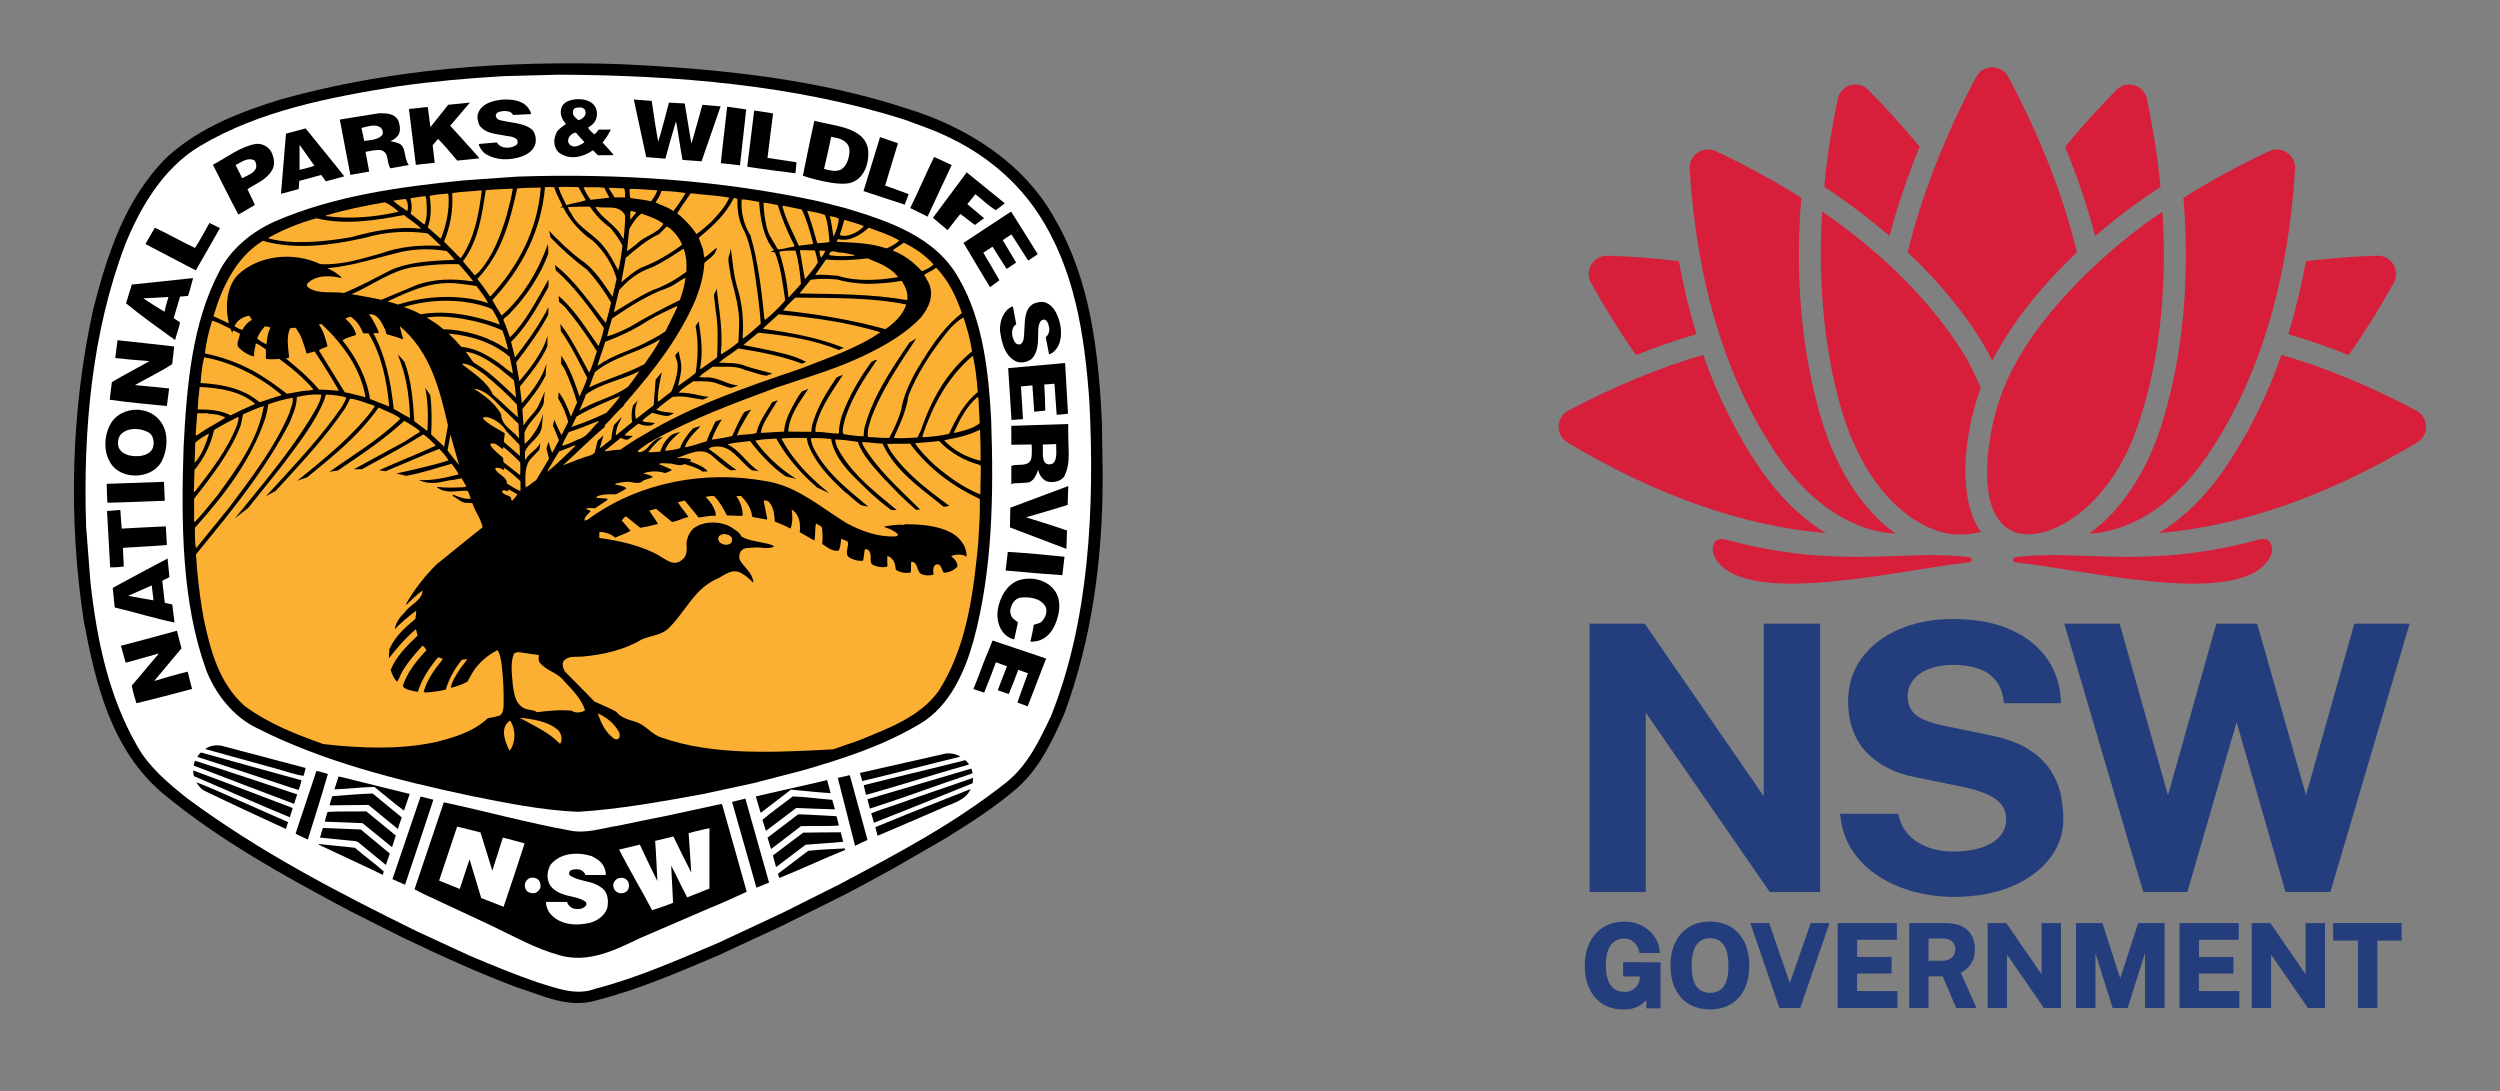 <?xml version="1.0" encoding="utf-8"?>
<!-- Generator: Adobe Illustrator 27.3.1, SVG Export Plug-In . SVG Version: 6.00 Build 0)  -->
<svg version="1.1" id="Layer_1" xmlns="http://www.w3.org/2000/svg" xmlns:xlink="http://www.w3.org/1999/xlink" x="0px" y="0px"
	 viewBox="0 0 623.62 272.13" style="enable-background:new 0 0 623.62 272.13;" xml:space="preserve">
<rect x="0" y="0" width="623.62" height="272.13" fill="#808080" stroke="none"/>
<style type="text/css">
	.st0{fill:#D71E3B;}
	.st1{fill:#243D7C;}
	.st2{clip-path:url(#SVGID_00000090979411570812111090000013830395341716621738_);}
	.st3{fill:#FFFFFF;}
	.st4{fill:#FBB034;}
</style>
<g>
	<g>
		<path class="st0" d="M491.23,138.98c-16.54-2.04-32.61,3.28-60.88-4.42c-2.89-0.79-3.95,2.26-2.39,4.81
			c7.6,12.42,45.97,2.69,63.35,0.89C492.07,140.19,491.99,139.07,491.23,138.98z"/>
		<path class="st0" d="M563.64,134.56c-28.27,7.69-44.34,2.38-60.88,4.42c-0.76,0.09-0.84,1.21-0.08,1.29
			c17.39,1.79,55.75,11.53,63.35-0.89C567.59,136.82,566.53,133.77,563.64,134.56z"/>
		<path class="st0" d="M438.96,116.79c-5.75-8.44-10.45-17.89-14.09-28.27c-10.97,3.21-22.2,7.84-33.64,13.9
			c-1.48,0.78-2.39,2.25-2.43,3.92c-0.04,1.67,0.79,3.18,2.22,4.04c22.14,13.26,43.78,20.85,64.43,22.6
			C449.32,129.22,443.68,123.71,438.96,116.79z"/>
		<path class="st0" d="M408.12,88.57c5.06-2.03,10.08-3.77,15.06-5.23c-1.78-5.79-3.24-11.85-4.39-18.18
			c-5.72-0.71-11.64-1.18-17.76-1.38c-0.05,0-0.11,0-0.16,0c-1.6,0-3.05,0.81-3.89,2.18c-0.87,1.42-0.91,3.14-0.1,4.6
			C400.43,77,404.18,83,408.12,88.57z"/>
		<path class="st0" d="M462.52,130.58c3.43,1.52,6.95,2.37,10.35,2.54c-8.34-5.97-14.89-16.11-18.66-29.02
			c-4.86-16.63-6.49-34.97-4.88-54.76c-6.56-4.14-13.67-8.02-21.32-11.62c-1.48-0.69-3.17-0.56-4.53,0.36
			c-1.35,0.92-2.1,2.44-2,4.06c1.78,28.72,9.17,52.8,21.96,71.59C448.81,121.62,455.4,127.44,462.52,130.58z"/>
		<path class="st0" d="M478.84,36.59c-3.92-4.76-8.18-9.48-12.78-14.14c-0.89-0.9-2.04-1.38-3.23-1.38c-0.42,0-0.85,0.06-1.28,0.19
			c-1.61,0.48-2.78,1.77-3.13,3.45c-0.9,4.33-2.61,13.17-3.36,21.9c5.87,3.87,11.3,7.97,16.27,12.27
			C473.27,51.54,475.78,44.09,478.84,36.59z"/>
		<path class="st0" d="M602.75,102.42c-11.43-6.06-22.66-10.7-33.64-13.9c-3.64,10.39-8.34,19.83-14.09,28.27
			c-4.72,6.93-10.35,12.44-16.51,16.19c20.65-1.76,42.3-9.34,64.43-22.6c1.44-0.86,2.27-2.37,2.22-4.04
			C605.13,104.67,604.22,103.2,602.75,102.42z"/>
		<path class="st0" d="M585.87,88.57c3.94-5.58,7.69-11.58,11.25-18.01c0.81-1.46,0.77-3.18-0.1-4.6c-0.84-1.38-2.29-2.18-3.89-2.18
			c-0.05,0-0.11,0-0.16,0c-6.12,0.2-12.04,0.67-17.76,1.38c-1.15,6.33-2.62,12.39-4.39,18.18C575.78,84.81,580.8,86.55,585.87,88.57
			z"/>
		<path class="st0" d="M539.78,104.11c-3.78,12.91-10.32,23.05-18.66,29.02c3.41-0.18,6.92-1.03,10.35-2.54
			c7.12-3.14,13.71-8.97,19.08-16.85c12.79-18.78,20.18-42.87,21.96-71.59c0.1-1.62-0.65-3.14-2-4.06
			c-1.36-0.92-3.05-1.06-4.53-0.36c-7.66,3.6-14.77,7.48-21.32,11.62C546.27,69.14,544.64,87.48,539.78,104.11z"/>
		<path class="st0" d="M538.92,46.62c-0.76-8.73-2.46-17.57-3.36-21.9c-0.35-1.69-1.52-2.98-3.13-3.45
			c-0.42-0.13-0.85-0.19-1.28-0.19c-1.19,0-2.33,0.48-3.23,1.38c-4.6,4.66-8.85,9.37-12.78,14.14c3.06,7.5,5.56,14.95,7.5,22.29
			C527.62,54.58,533.04,50.49,538.92,46.62z"/>
		<path class="st0" d="M496.98,90.01c5.56-10.99,14.44-20.84,21.11-27.06c-3.66-14.92-9.3-29-17.09-43.72
			c-0.8-1.52-2.31-2.42-4.03-2.42s-3.22,0.91-4.03,2.42c-7.86,14.78-13.6,29.48-17.07,43.72C482.85,69.4,492.04,79.92,496.98,90.01z
			"/>
		<path class="st0" d="M517.41,129c5.77-4.06,11.53-11.12,15.19-20.96c7.08-19.04,7.82-40.24,6.8-55.24
			c-12.84,8.57-33.22,26.48-40.18,45.62c-3.28,9.01-4.8,21.28-2.28,28.12c1.05,2.86,2.85,5.03,5.31,6.07
			C506,134.18,511.74,133,517.41,129z"/>
		<path class="st0" d="M494.1,96.75c-1.7-3.97-3.57-7.71-6.47-11.91c-8.21-11.89-19.29-22.6-33.06-32.05
			c-0.14,2.23-2.15,26.27,4.9,49.77c5.37,17.88,14.54,25.16,19.56,27.97c5.06,2.83,9.68,3.49,15.11,2.15
			C488.64,125.19,489.32,109.81,494.1,96.75z"/>
	</g>
	<g>
		<g>
			<polygon class="st1" points="410.53,177.75 441.45,222.49 454.03,222.49 454.03,155.58 439.96,155.58 439.96,198.62 
				410.38,155.73 410.27,155.58 396.51,155.58 396.51,222.49 410.53,222.49 			"/>
			<path class="st1" d="M511.68,192.41c-1.24-2.01-3.11-3.84-5.56-5.43c-2.45-1.59-5.78-2.8-9.89-3.61l-11.46-2.36
				c-3.46-0.75-5.85-1.71-7.09-2.87c-1.21-1.13-1.83-2.63-1.83-4.46c0-1.17,0.27-2.23,0.79-3.16c0.52-0.93,1.28-1.76,2.25-2.45
				c0.98-0.7,2.19-1.24,3.61-1.63c1.43-0.39,3.04-0.59,4.79-0.59c2.29,0,4.36,0.3,6.15,0.9c1.77,0.6,3.23,1.58,4.35,2.92
				c1.12,1.34,1.81,3.17,2.04,5.43l0.03,0.31h14.21l-0.01-0.36c-0.06-3.84-1.15-7.36-3.22-10.47c-2.08-3.11-5.15-5.61-9.11-7.43
				c-3.96-1.82-8.9-2.74-14.68-2.74c-4.86,0-9.31,0.85-13.24,2.53c-3.94,1.68-7.1,4.1-9.39,7.21c-2.3,3.12-3.45,6.85-3.42,11.1
				c0.09,5.18,1.67,9.39,4.67,12.51c2.99,3.1,7.1,5.17,12.2,6.13l11.56,2.36c2.12,0.42,4.04,0.98,5.71,1.65
				c1.64,0.66,2.95,1.51,3.89,2.54c0.92,1.01,1.39,2.33,1.39,3.92c0,1.78-0.58,3.27-1.72,4.45c-1.17,1.2-2.76,2.11-4.73,2.71
				c-2,0.6-4.24,0.91-6.65,0.91c-2.35,0-4.52-0.37-6.44-1.09c-1.91-0.71-3.51-1.76-4.77-3.1c-1.25-1.34-2.1-3.01-2.55-4.97
				l-0.06-0.27h-14.49l0.04,0.39c0.34,3.39,1.39,6.4,3.13,8.95c1.73,2.52,3.95,4.66,6.6,6.34c2.64,1.67,5.59,2.95,8.79,3.79
				c3.19,0.83,6.49,1.26,9.79,1.26c5.41,0,10.22-0.86,14.28-2.55c4.08-1.7,7.3-4.04,9.59-6.95c2.31-2.93,3.47-6.28,3.47-9.94
				c0-1.73-0.2-3.66-0.58-5.73C513.74,196.47,512.91,194.4,511.68,192.41z"/>
			<polygon class="st1" points="587.28,155.58 575.23,198.37 563.04,155.58 552.85,155.58 540.8,198.36 528.75,155.58 
				514.92,155.58 534.63,222.49 545.64,222.49 557.92,180.13 570.11,222.49 581.31,222.49 601.07,155.58 			"/>
			<path class="st1" d="M404.87,243.58h4.22l-0.12,0.86c-0.04,0.33-0.15,0.67-0.33,1.01c-0.17,0.34-0.42,0.67-0.74,0.97
				c-0.31,0.29-0.69,0.54-1.13,0.73c-0.43,0.18-0.94,0.28-1.5,0.28c-0.61,0-1.19-0.1-1.75-0.31c-0.55-0.19-1.05-0.54-1.48-1.02
				c-0.44-0.49-0.8-1.17-1.06-2.02c-0.27-0.86-0.4-1.97-0.4-3.29c0-1.63,0.21-2.95,0.61-3.93c0.4-0.96,0.95-1.66,1.62-2.09
				c0.68-0.43,1.45-0.65,2.3-0.65c0.69,0,1.31,0.15,1.82,0.45c0.52,0.3,0.95,0.7,1.29,1.2c0.34,0.51,0.57,1.07,0.68,1.66l0.05,0.29
				h5.06l-0.02-0.37c-0.04-0.97-0.29-1.91-0.73-2.78c-0.44-0.89-1.06-1.69-1.84-2.39c-0.77-0.7-1.69-1.26-2.74-1.67
				c-1.04-0.4-2.21-0.61-3.48-0.61c-1.95,0-3.7,0.45-5.18,1.35c-1.48,0.9-2.65,2.19-3.46,3.84c-0.82,1.64-1.23,3.6-1.23,5.83
				c0,2.2,0.39,4.13,1.17,5.75c0.78,1.63,1.91,2.91,3.36,3.81c1.44,0.89,3.16,1.34,5.12,1.34c1.15,0,2.14-0.16,2.94-0.47
				c0.79-0.31,1.48-0.71,2.04-1.21c0.26-0.23,0.5-0.47,0.72-0.7v2.09h3.54v-11.48l-9.34-0.05V243.58z"/>
			<path class="st1" d="M431.75,231.22c-1.46-0.88-3.2-1.33-5.18-1.33c-1.98,0-3.73,0.45-5.21,1.34c-1.48,0.89-2.64,2.18-3.45,3.82
				c-0.81,1.63-1.21,3.59-1.21,5.84c0,2.23,0.4,4.18,1.2,5.8c0.81,1.63,1.96,2.91,3.43,3.78c1.47,0.88,3.23,1.33,5.24,1.33
				c1.99,0,3.74-0.45,5.2-1.33c1.47-0.88,2.62-2.16,3.41-3.79c0.78-1.62,1.18-3.57,1.18-5.79c0-2.25-0.4-4.22-1.2-5.85
				C434.37,233.39,433.22,232.11,431.75,231.22z M429,247.01c-0.67,0.44-1.49,0.66-2.43,0.66c-0.93,0-1.74-0.22-2.42-0.66
				c-0.68-0.44-1.21-1.15-1.59-2.11c-0.39-0.99-0.59-2.32-0.59-3.95c0-1.66,0.2-3.02,0.59-4.05c0.38-1,0.92-1.74,1.6-2.19
				c0.68-0.46,1.49-0.69,2.42-0.69c0.92,0,1.73,0.23,2.41,0.69c0.67,0.46,1.21,1.19,1.58,2.19c0.39,1.02,0.58,2.38,0.58,4.05
				c0,1.63-0.19,2.96-0.57,3.95C430.2,245.86,429.67,246.57,429,247.01z"/>
			<polygon class="st1" points="446.47,245.21 441.31,230.25 436.62,230.25 443.87,251.44 449.06,251.44 456.37,230.25 
				451.68,230.25 			"/>
			<polygon class="st1" points="463.24,242.84 471.86,242.84 471.86,238.71 463.26,238.71 463.26,234.43 473.17,234.43 
				473.18,230.25 458.41,230.25 458.41,251.44 473.32,251.44 473.32,247.22 463.24,247.21 			"/>
			<path class="st1" d="M490.7,241.55c0.57-0.52,1.04-1.18,1.4-1.96c0.35-0.78,0.53-1.75,0.53-2.87c0-1.25-0.26-2.38-0.78-3.34
				c-0.52-0.98-1.34-1.76-2.44-2.31c-1.09-0.54-2.49-0.82-4.17-0.82h-8.99v21.19h4.82v-7.89h3.55l3.34,7.89h5.07l-3.89-8.77
				C489.7,242.36,490.22,241.99,490.7,241.55z M487.75,236.82c0,0.84-0.28,1.5-0.86,2.04c-0.58,0.53-1.38,0.8-2.39,0.8h-3.43v-5.55
				h3.73c0.87,0,1.57,0.24,2.13,0.73C487.49,235.33,487.75,235.98,487.75,236.82z"/>
			<polygon class="st1" points="509.27,243.03 500.45,230.25 495.82,230.25 495.82,251.44 500.65,251.44 500.65,238.13 
				509.84,251.44 514.11,251.44 514.11,230.25 509.27,230.25 			"/>
			<polygon class="st1" points="528.88,244.06 524.45,230.25 517.84,230.25 517.84,251.44 522.7,251.44 522.7,237.79 526.99,251.44 
				530.75,251.44 535.08,237.71 535.08,251.44 539.95,251.44 539.95,230.25 533.36,230.25 			"/>
			<polygon class="st1" points="548.51,242.84 557.13,242.84 557.13,238.71 548.54,238.71 548.54,234.43 558.44,234.43 
				558.45,230.25 543.68,230.25 543.68,251.44 558.6,251.44 558.6,247.22 548.51,247.21 			"/>
			<polygon class="st1" points="575.13,243.03 566.32,230.25 561.69,230.25 561.69,251.44 566.51,251.44 566.51,238.13 
				575.71,251.44 579.97,251.44 579.97,230.25 575.13,230.25 			"/>
			<polygon class="st1" points="582,234.63 588.19,234.63 588.19,251.44 593.04,251.44 593.04,234.63 599.09,234.63 599.09,230.25 
				582,230.25 			"/>
		</g>
	</g>
</g>
<g>
	<g>
		<defs>
			<rect id="SVGID_1_" x="18.44" y="15.77" width="256.62" height="234.42"/>
		</defs>
		<clipPath id="SVGID_00000101822784808343355800000001287116715467579795_">
			<use xlink:href="#SVGID_1_"  style="overflow:visible;"/>
		</clipPath>
		<path style="clip-path:url(#SVGID_00000101822784808343355800000001287116715467579795_);" d="M226.53,27.18
			c14.58,4.48,29.1,13.51,36.74,27.67c8.69,15.06,10.8,32.93,11.6,50.68l0.19,12.9c0.03,21.25-2.68,40.94-9.61,59.72
			c-2.94,6.67-6.11,13.49-11.85,18.54c-5.62,4.81-11.91,8.83-17.96,12.55l-12.7,7.33c-4.82,2.62-9.67,5.36-14.64,7.8l-12.86,6.39
			l-16.18,7.52c-10.04,4.26-20.01,8.58-30.66,11.3c-7,2.03-13.35-1.35-19.52-3.23c-9.76-3.65-19.24-8-28.66-12.5l-13.38-6.73
			c-16.08-8.61-32.19-17.41-46.44-29.22c-12.77-10.83-16.7-27.09-19.67-42.82c-3.97-25.69-3.2-52.72,2.29-77.81
			c3.53-13.82,8.04-27.82,18.51-38.14c8.23-7.46,18.39-11.27,28.51-14.4c27.07-7.51,55.3-9.68,84.53-8.73
			C179.49,17.16,203.79,19.66,226.53,27.18L226.53,27.18z"/>
	</g>
	<path class="st3" d="M231.01,31.83c11.05,4.11,21.09,10.99,28.03,21.52c9.02,13.79,11.51,30.01,12.71,46.9
		c1.35,26.79-0.12,54.79-9.6,78.42c-2.83,5.9-5.69,12.17-11.25,16.59c-13.01,10.29-27,17.62-41.24,25.2l-14.34,7.18l-15.96,7.47
		c-10.13,4.25-20.13,8.75-30.87,11.53c-4.82,1.86-9.85-0.22-14.36-1.58c-5.77-1.98-11.39-4.3-16.98-6.67l-13.07-6.03
		c-19.73-9.7-39.38-19.88-57.37-33.21c-4.69-3.71-9.55-7.82-12.46-12.99c-7.16-12.45-10.13-26.61-11.72-41.25l-1.05-13.63
		c-0.8-23.96,1.48-48.55,9.76-70.31c3.77-9.32,9.52-19.09,18.63-24.53c14.83-8.83,32.2-12.15,49.45-14.92
		c8.78-1.24,17.34-2.01,26.4-2.53l13.59-0.36c29.19,0.12,59.14,2.56,86.37,11.23L231.01,31.83L231.01,31.83z"/>
	<path d="M210.7,51.86c10.77,3.23,22.74,7.12,28.54,17.71c6.07,10.44,7.43,23.95,8.01,35.27c0.62,18.45,0.4,37.21-4.42,55.01
		c-2.08,7.46-5.77,16.19-13.28,20.67c-9.24,5.51-19.12,8.7-29.35,11.67l-12.36,3.19l-12.71,2.74c-10.16,1.83-20.35,3.72-31,4.39
		c-9.18-0.42-17.89-2.22-26.58-3.95c-18.39-3.91-37.14-8.62-53.44-16.93c-5.92-2.78-10.49-8.71-12.71-14.58
		c-6.07-16.87-6.23-36.46-5.61-55.4c0.79-15.49,2.08-31.16,9.11-44.32c2.82-5.29,7.99-9.58,13.6-12.06
		c14.58-6.39,31.18-8.67,47.27-10.28l13.44-0.94c25.57-0.86,50.98,0.94,75.07,6.18L210.7,51.86L210.7,51.86z"/>
	<path class="st3" d="M127.23,84.14c0,0-0.01,0.01-0.01,0.01c0,0-0.01-0.01-0.01-0.01H127.23L127.23,84.14z"/>
	<path d="M264.17,79.8c0.79,2.47,0.83,5.85-1.12,7.73c-0.39,0.4-0.82,0.73-1.37,0.83l-0.83-4.27c0.89-0.67,1.04-1.85,0.77-2.79
		c-0.13-0.55-0.34-1.19-0.87-1.49c-0.33-0.28-0.67,0.09-1.01,0.12c-0.68,0.83-0.74,1.77-0.77,2.81c-0.03,2.28,0.12,5.26-1.81,6.94
		c-1.19,0.7-2.66,1.06-3.99,0.33c-2.7-1.56-3.28-4.63-3.72-7.46c-0.09-2.43,0.77-4.96,2.89-6.03l0.33-0.04l0.83,4.42
		c-0.95,0.52-1.1,1.67-1.01,2.71c0.18,0.73,0.42,1.74,1.16,2.19c0.31,0.12,0.86,0.22,1.11-0.06c0.74-0.76,0.64-1.89,0.74-2.92
		c0.18-2.58-0.07-5.7,2.3-7.06c1.08-0.4,2.12-0.67,3.24-0.21C262.81,76.39,263.58,78.04,264.17,79.8L264.17,79.8z"/>
	<path d="M39.87,104.92c2.36,2.76,1.96,7.48,0.33,10.4c-1.5,2.47-4.63,3.62-7.58,3.23c-2.22-0.3-4.36-1.46-5.4-3.68
		c-1.51-2.89-1.11-6.97,0.67-9.62c1.54-2.34,4.79-3.44,7.49-2.92C37.17,102.63,38.83,103.55,39.87,104.92L39.87,104.92z"/>
	<path class="st3" d="M37.65,108.35c0.77,0.95,0.9,2.59,0.34,3.68c-1.16,1.86-3.74,1.98-5.74,1.58c-1.1-0.31-2.05-0.82-2.6-1.86
		c-0.4-1.06-0.25-2.31,0.34-3.2c1.16-1.46,3.21-1.77,5.18-1.39C36.07,107.42,37.01,107.65,37.65,108.35L37.65,108.35z"/>
	<path class="st3" d="M238.49,138.36c0.44-0.07,0.93-0.07,1.38,0H238.49L238.49,138.36z"/>
	<path d="M41.1,124.91c-4.61,0.17-9.45,0.4-14.31,0.49c-0.06-1.82-0.18-3.05-0.18-4.71l14.3-0.5L41.1,124.91L41.1,124.91z"/>
	<path d="M265.54,138.88l-0.54,4.6c-4.39-0.31-9.38-0.69-14.15-1.16c0.16-1.44,0.37-3.1,0.54-4.66
		C256.03,137.94,261.13,138.42,265.54,138.88L265.54,138.88z"/>
	<path d="M263.12,147.37c2.06,2.77,0.94,7.12-0.57,9.68c-1.25,1.92-3,3.1-5.52,3.02c0.33-1.46,0.64-2.78,0.83-4.21
		c0.55-0.24,1.44-0.27,1.99-0.81c0.91-0.95,1.44-2.23,1.04-3.56c-1.17-2.29-4.02-2.68-6.41-2.4c-1.26,0.24-2.15,1.52-2.37,2.68
		c-0.27,0.67-0.03,1.39,0.22,2c0.37,0.7,1.16,1.04,1.59,1.49l-0.92,4.23c-0.61-0.09-1.26-0.42-1.78-0.79
		c-1.93-1.4-2.7-4.02-2.33-6.58c0.46-3.01,2.18-6.2,5.09-7.33C257.13,143.76,261.03,144.46,263.12,147.37L263.12,147.37z"/>
	<path class="st4" d="M142.53,50.83c1.21-0.27,2.46-0.49,3.59-0.88c-0.61-1.1-1.25-2.22-1.84-3.29c-1.56,0.03-3.37-0.13-4.97,0
		c0.39,1.43,1.3,3.14,1.98,4.52C141.7,51.05,141.94,50.98,142.53,50.83L142.53,50.83z"/>
	<path class="st4" d="M152.01,49.3c-0.43-0.82-0.89-1.61-1.26-2.46c-1.44-0.22-3.03-0.09-4.54-0.12c-0.15-0.15-0.46,0.09-0.64,0
		c0.4,1.13,1.08,2.16,1.75,3.13L152.01,49.3L152.01,49.3z"/>
	<path class="st4" d="M125.15,78.71c5.29-4.57,9.3-11.52,11.54-17.85c0.07,0.88,0.11,1.7,0.08,2.45c-1.93,5.26-5.54,10.77-9.44,14.7
		c-0.46,0.7-1.44,1.03-1.78,1.79c0.67,1.4,1.1,2.88,1.65,4.34h0.02c3.8-3.72,6.43-8.88,9.1-13.54l0.5-0.91
		c0.02,0.84,0.02,1.54-0.04,1.97c-2.34,4.23-5,9-8.18,12.47c-0.36,0.39-0.74,0.77-1.11,1.14l0.95,3.83h0.1
		c1.27-1.67,2.5-3.3,3.69-4.97c1.07-1.53,2.1-3.1,3.06-4.77c0.56-0.87,1.13-1.95,1.52-2.8l-0.04,1.92
		c-1.01,1.94-2.17,3.81-3.42,5.64c-1.48,2.18-3.06,4.27-4.6,6.31l0.8,4.66c2.42-2.83,4.81-5.98,6.29-9.22
		c0.24-0.58,0.41-1.2,0.64-1.75c0.04-0.09,0.08-0.18,0.12-0.26c0.1,0.46-0.05-0.15,0.01,0.26h-0.02c-0.02,0.5-0.03,1.36-0.06,2.28
		c-1.61,3.68-4.26,6.83-6.84,10.06l0.49,4.11c2.55-2.92,4.96-6.1,6.15-9.84c-0.11,0.88-0.2,2.07-0.22,2.95
		c-1.62,3.23-3.57,5.61-5.8,8.35l0.27,4.02l0.1,0.03c1.2-2.16,2.94-3.08,3.87-5.42c0.55-1.09,0.85-1.97,1.35-3.04
		c-0.18,1.34-0.18,2.04-0.27,2.98c-0.89,2.74-3.91,4.63-4.82,7.4l0.06,2.75c2.03-1.64,4-4.97,4.58-7.55
		c0.07-0.43-0.1,1.35-0.15,1.81c-0.12,0.97-0.11,1.14-0.19,1.81c-0.61,2.53-3.28,3.59-4.17,5.9l0.03,1.92h0.12
		c0.83-1.58,3-2.58,3.68-4.16c-0.03,0.55-0.09,1.09-0.21,1.7l-2.2,2.31c-1.57,1.89-1.32,4.57-1.26,7.06
		c0.92-0.37,1.78-1.25,2.64-1.77l3.21-5.36l-0.64-2.58c0.12-0.49,0.25-0.68,0.39-1.14l0.14-0.52c0.3,0.91,0.46,2.01,0.95,2.74
		l1.65-3.11l-1.52-3.68c0.15-0.51,0.24-1.03,0.36-1.43c0.52,1.33,1.13,2.65,1.81,3.83l1.66-3.32c-0.61-2.16-1.39-3.94-2.53-5.88
		c0.07-0.53,0.11-0.94,0.18-1.47c1.35,1.8,2.19,3.83,2.96,5.92h0.12l1.47-3.4c-0.71-2.47-1.59-4.88-2.63-7.22
		c-0.33-1.02-1.06-1.98-1.36-2.44l0.06-2c2.14,3.13,3.35,6.63,4.54,10.2c0.71-1.52,1.41-3.05,1.93-4.63
		c-1.74-3.41-3.45-6.9-5.53-10.18c-0.4-0.63-0.63-0.92-1.06-1.53c-0.06-0.46-0.04-1.12-0.12-1.8c0.82,1.08,1.58,2.2,2.28,3.34
		c1.8,2.9,3.31,5.94,4.93,8.87c0.49-1.09,0.91-2.22,1.28-3.38c0.06-0.31,0.18-0.75,0.31-0.98c0.16-0.56,0.26-0.81,0.3-1.01
		c-0.7-1.14-1.54-2.39-2.29-3.51c-1.59-2.37-3.31-4.68-5.16-6.9c-0.71-1.02-1.78-1.66-1.99-1.95c0.01-0.43-0.1-0.91-0.06-1.43
		c3.48,3.03,5.87,6.64,8.39,10.29c0.52,0.75,1.03,1.5,1.56,2.23c0.23-0.74,0.5-1.48,0.74-2.23c0.24-0.76,0.46-1.52,0.58-2.3
		c-3.65-5.14-7.12-10.04-12-14.39l-0.14-0.89l-0.11-0.46c5.12,3.93,8.71,9.5,12.71,14.49c0.52-1.67,0.95-3.38,1.32-5.11
		c-1.69-2.89-3.66-5.66-5.98-8.16c-3.1-2.28-6.4-5.22-9.1-8.05c-0.06-0.49-0.29-1.24-0.4-1.69c2.37,2.46,5.14,5.17,7.96,7.28
		c3.47,2.28,5.68,6.02,7.89,9.19l1.01-4.48c-0.98-3.56-3.04-6.79-5.92-9.49c-2.98-1.98-5.8-5.09-7.4-8.31
		c-0.27-0.04-0.46,0.03-0.73,0.05c0.39-0.32,0.58-0.39,0.58-0.39c-0.77-1.49-1.57-3.13-2.12-4.71c-0.79-0.09-1.47-0.09-2.27,0
		c-0.89,10.74-5.8,20.34-13.13,28.16C123.53,76.18,124.39,77.56,125.15,78.71L125.15,78.71z"/>
	<path class="st4" d="M122.18,73.9h0.18c7.03-7.52,11.78-16.8,12.53-27.12c-1.88,0.06-4.03,0.06-5.87,0.21
		c-1.84,8.31-3.84,16.16-9.94,22.58C120.19,71.07,121.2,72.34,122.18,73.9L122.18,73.9z"/>
	<path class="st4" d="M155.94,49.24c-0.09-0.82,0.1-1.55-0.27-2.25l-3.72-0.15l-0.03,0.21l1.38,2.19H155.94L155.94,49.24z"/>
	<path class="st4" d="M118.44,68.7l1.04-0.89c3.5-3.95,5.37-9.04,6.84-13.85c0.62-2.28,1.24-4.68,1.6-6.91
		c-2.24,0.12-4.52,0.18-6.73,0.39c-0.98,6.16-1.81,12.58-5.71,17.75L118.44,68.7L118.44,68.7z"/>
	<path class="st4" d="M162.42,50.22c0.59-0.85,1.26-1.7,1.54-2.74c-2.43-0.12-4.48-0.39-6.91-0.36c-0.03,0.85,0.03,1.46,0.16,2.25
		C158.76,49.67,160.76,49.79,162.42,50.22L162.42,50.22z"/>
	<path class="st4" d="M110.76,60.26l4.08,4.11l0.28-0.21c3.26-4.87,4.33-10.75,5.04-16.5l-0.12-0.19c-2.52,0.34-4.79,0.25-7.25,0.73
		C113.1,52.56,112.27,56.58,110.76,60.26L110.76,60.26z"/>
	<path class="st4" d="M167.97,52.66c1.17-1.5,2.15-2.96,3.04-4.51c-1.66-0.25-3.34-0.43-5.06-0.49c-0.38-0.06-0.59-0.09-0.95,0
		c-0.31,1.01-0.86,1.95-1.48,2.83C164.97,51.22,166.6,51.68,167.97,52.66L167.97,52.66z"/>
	<path class="st4" d="M173.75,58.4c1.38-0.97,2.42-1.98,3.68-3.07c1.62-1.73,3.5-3.72,4.48-6.03c-2.91-0.54-6.75-0.73-9.6-1.09
		c-1.2,1.71-2.27,3.2-3.38,5.02C170.89,54.75,172.34,56.4,173.75,58.4L173.75,58.4z"/>
	<path class="st4" d="M109.81,59.44h0.21c1.29-3.29,2.09-6.81,1.88-10.62l-0.16-0.54c-1.53,0.18-3.19,0.21-4.58,0.58
		c0.44,2.59,0.44,5.54-0.46,7.85L109.81,59.44L109.81,59.44z"/>
	<path class="st4" d="M102.41,53.29c1.08,0.85,2.21,1.77,3.32,2.65h0.22c0.74-2.04,0.49-4.07,0.4-6.27l-0.24-0.76
		c-1.25,0.16-2.52,0.31-3.74,0.55C102.69,50.73,102.87,52.01,102.41,53.29L102.41,53.29z"/>
	<path class="st4" d="M174.3,59.33l0.98,2.58c0.25,0.76,0.16,1.73,0.49,2.34c1.08-0.79,1.96-1.7,3.04-2.46
		c-0.22,1.95-2.06,2.67-3.12,3.84c-0.16,3.19-1.02,6.03-2.12,8.98c-3.99,9.35-10.1,17.32-16.73,24.93c-0.4,0.61-1.1,1.07-1.32,1.76
		c-1.78,1.49-3.07,3.29-4.67,4.78v0.42c-3.84,3.23-6.88,6.39-10.44,9.59c2.33-0.91,4.75-1.92,7.24-2.62l0.67-0.52
		c0.4-1.19,0.41-1.92,0.78-3.04c0.25-0.18,1.04-0.98,1.43-1.33l-0.88,3.06l0.09,0.12l2.76-2.19c0.06-1.25,0.34-2.37,0.61-3.5
		l1.95-2.01l-0.23,0.65c-0.71,1.12-1.14,2.37-1.22,3.77l0.12,0.06l3.99-3.26c-0.31-1.22-0.17-2.88,0.19-4.16l0.91-0.92l0.37-0.55
		c-0.67,1.55-1.01,3.16-0.55,4.87l4.41-3.44l0.5-6.38c0.57-0.72,0.86-0.99,1.55-1.88c-0.49,2.31-1.07,4.85-1.01,7.32l0.12,0.06
		l3.26-2.53c0.86-2.07,1.66-4.48,1.56-6.67c0.07-0.76-0.49-1.6-0.61-2.36c0.35-0.4,0.64-0.73,0.87-1.03c0.16,1.1,0.44,1.85,0.59,3
		c0.25,1.77-0.34,4.02-0.76,5.69c1.5-1.16,3-2.01,4.41-3.29c0.64-4.08,0.7-7.82-0.02-11.68l0.8-1.16c0.55,3.87,1.13,7.66,0.32,11.74
		l0.13,0.18l3.96-2.8l0.18-0.4c0.13-3.74,0.29-7.52-0.34-11.17c-0.11-1.36-0.48-3.59-0.47-4.27c0.3-0.57,0.49-0.81,0.68-1.48
		c0.62,5.71,1.63,10.44,1.05,16.22l0.12,0.16c1.51-0.89,2.95-1.86,4.27-3.02l0.15-3.83c0.24-4.39-1.1-8.46-2.05-12.42
		c-0.17-1.65-0.67-3.22-0.6-4.79c0.26-0.84,0.39-1.11,0.6-2.3c0.43,3.2,0.68,6.6,1.57,9.59c1.28,4.11,1.66,8.06,1.38,12.66
		l0.09,0.21c1.51-1.07,2.98-2.41,4.42-3.71c-0.24-3.71-0.74-7.37-1.25-10.9c-0.6-4.07-1.12-8.24-2.76-11.99
		c-1.51-2.59-1.87-5.26-1.81-8.28l-0.89-0.19C180.9,53.68,177.8,56.37,174.3,59.33L174.3,59.33z"/>
	<path class="st4" d="M101.65,50.61l-0.4-0.97c-1.01,0.06-2.09,0.27-3.17,0.42c1.05,0.94,2.27,1.8,3.5,2.59
		C101.86,52.07,101.77,51.22,101.65,50.61L101.65,50.61z"/>
	<path class="st4" d="M190.68,79.53l0.18,0.28c1.72-1.37,3.57-3.2,5.01-4.87c-0.62-4.11-1.05-8.19-2.58-12l-1.11-0.12l0.89-0.36
		c-2.73-3.44-3.38-7.76-3.72-12.11c-1.47-0.18-2.89-0.61-4.35-0.61c-0.22,3.11,0.52,6.3,2.2,8.98
		C189.12,65.28,189.98,72.47,190.68,79.53L190.68,79.53z"/>
	<path class="st4" d="M99.44,52.8c-1.02-0.88-2.22-1.8-3.44-2.34c-4.97,0.85-10.07,1.89-14.79,3.32l0.1,0.13
		C87.5,54.72,93.67,54.15,99.44,52.8L99.44,52.8z"/>
	<path class="st4" d="M194,62.17c1.13,0.13,2.42-0.48,3.59-0.54c0.18-0.1,0.71-0.07,0.55-0.49c-1.72-3.2-3.04-6.54-4.14-9.99
		c-1.23-0.21-2.25-0.48-3.53-0.6c0,2.12,0.34,4.19,0.77,6.09C191.66,58.67,193.05,60.35,194,62.17L194,62.17z"/>
	<path class="st4" d="M199.25,61.3l3.44-0.43l0.15-0.19c-0.8-2.86-1.53-5.78-2.85-8.43l-4.67-0.94c-0.36,0.24,0.13,0.73,0.13,1.1
		C196.37,55.51,197.99,58.34,199.25,61.3L199.25,61.3z"/>
	<path class="st4" d="M141.7,51.65c0.03,0.57,0.49,1.11,0.82,1.64c1.78,3.68,5.8,5.11,8.23,8.43c1.45,1.8,2.43,3.8,3.47,5.73
		c0.52-2.01,0.81-4.11,1.05-6.21c-0.8-1.59-1.94-3.1-3.07-4.45c-1.91-1.31-3.72-3.26-5.04-5.24
		C145.23,51.5,143.57,51.59,141.7,51.65L141.7,51.65z"/>
	<path class="st4" d="M155.18,59.17c0.25,0.06,0.12,0.48,0.37,0.33c0.25-1.95,0.37-3.78,0.39-5.73c-1.43-2.92-4.79-1.61-7.3-2.19
		l-0.08,0.12C150.17,54.63,153.73,56.12,155.18,59.17L155.18,59.17z"/>
	<path class="st4" d="M204.01,60.68c0.98-0.12,1.9-0.08,2.91-0.33c-0.22-2.38-0.34-4.6-1.14-6.73c-1.42-0.52-2.92-0.78-4.42-1.03
		c0.92,2.61,1.69,5.11,2.42,7.82L204.01,60.68L204.01,60.68z"/>
	<path class="st4" d="M158.65,53.14v-0.19c-0.49-0.15-0.83-0.3-1.39-0.3l-0.08,2.12C157.75,54.3,158.09,53.66,158.65,53.14
		L158.65,53.14z"/>
	<path class="st4" d="M165.49,55.82c-1.62-1.22-3.58-1.89-5.52-2.53c-1.35,1.04-2.18,2.43-2.98,3.78l-0.61,5.6
		c0.92-0.55,1.62-1.22,2.49-1.86C160.82,58.77,164.07,58.34,165.49,55.82L165.49,55.82z"/>
	<path class="st4" d="M87.56,59.17c5.49-1.53,11.57-2.8,17.49-2.1c-1.31-1.43-2.87-2.22-4.29-3.44c-6.97,1.34-14.67,2.58-21.82,0.82
		c-4.21,1.13-8.32,2.83-12,4.88l0.19,0.18C73.26,61.11,81.15,60.26,87.56,59.17L87.56,59.17z"/>
	<path class="st4" d="M209.25,54.6c-0.64-0.52-1.5-0.49-2.27-0.7c0.49,1.65,0.61,3.5,0.95,5.14
		C208.61,57.67,209.07,56.18,209.25,54.6L209.25,54.6z"/>
	<path class="st4" d="M213.13,58.16c0.85-0.46,1.78-1.01,2.36-1.74c-1.56-0.7-3.25-1.06-4.9-1.58c-0.28,1.27-0.74,2.49-1.11,3.77
		C210.64,59.11,211.96,58.67,213.13,58.16L213.13,58.16z"/>
	<path class="st4" d="M159.93,66.78c3.62-1.38,7.22-3.45,10.22-5.75c-0.4-1.04-1.13-2.14-1.93-3.02c-0.57-0.55-1.17-1.25-1.9-1.52
		l-1.93,1.92c-3.13,1.43-5.59,3.63-8.32,5.91c-0.27,2.07-0.79,4.08-1.07,6.09C156.5,69.09,158.19,67.66,159.93,66.78L159.93,66.78z"
		/>
	<path class="st4" d="M209.1,59.65c-0.22,0.12-0.28,0.43-0.4,0.67c4.21,0.21,8.5,0.28,12.43,1.65c1.16-0.54,2.27-1.04,3.19-1.98
		c-2.4-1.43-5.03-2.22-7.61-3.2C214.56,58.67,211.96,60.35,209.1,59.65L209.1,59.65z"/>
	<path class="st4" d="M59.32,68.57c5.22-4.99,14.03-5.82,20.6-2.68c5.34,0.28,10.28-1.34,15.13-2.68c4.6-1.73,10.06-2.19,14.97-1.86
		c-1.1-1.03-2.27-2.22-3.37-3.14c-5.13-0.73-10.59-0.39-15.56,1.1c-8.29,1.82-17.1,3.13-25.54,0.76
		c-6.63,4.11-10.13,11.47-12.31,18.81l3.87,1.79C56.1,76.61,56.5,71.5,59.32,68.57L59.32,68.57z"/>
	<path class="st4" d="M229.97,67.66c0.95-0.46,2.18-0.85,2.89-1.71c-2.08-2.32-4.7-4.11-7.45-5.42c-0.8,0.7-2,1.25-2.73,1.98
		C225.49,63.52,228.03,65.52,229.97,67.66L229.97,67.66z"/>
	<path class="st4" d="M162.79,72.38c3.01-1.04,5.93-2.74,8.41-4.57c0.18-1.92-0.03-3.95-0.61-5.69h-0.22
		c-2.55,1.64-5.07,3.35-7.8,4.59c-3.12,1.01-5.79,2.99-8.13,5.67l-1.32,5.51C156.34,75.94,159.41,73.93,162.79,72.38L162.79,72.38z"
		/>
	<path class="st4" d="M76.67,70.74c-0.25,0.36-0.04,0.76,0.28,1.03c2.63,1.68,5.77,0.88,8.84,1.31c3.99-1.62,7.79-3.72,11.66-5.69
		c4.81-2.19,10.74-2.32,15.96-2.59c-0.64-0.73-1.29-1.61-2.06-2.19c-3.68-0.61-7.46-0.55-11.08,0.18
		c-6.11,1.46-12.16,3.55-18.63,4.11c1.01,0.43,2.79,1.41,3.58,2.4l-0.07,0.06C82.47,68.67,78.75,68.54,76.67,70.74L76.67,70.74z"/>
	<path class="st4" d="M199.71,62.4l-0.19,0.15c0.52,2.41,0.77,4.75,1.29,7.1c1.1-1.37,2.36-2.68,3.2-4.17
		c-0.25-1.01-0.38-2.07-0.77-3.01L199.71,62.4L199.71,62.4z"/>
	<path class="st4" d="M194.34,62.79c1.2,3.59,1.96,7.37,2.34,11.32h0.15l2.97-3.29c-0.21-2.74-0.58-5.69-1.38-8.31
		C197.23,62.51,195.66,62.45,194.34,62.79L194.34,62.79z"/>
	<path class="st4" d="M204.41,62.51c-0.06,0.58,0.24,1.19,0.37,1.79c0.42-0.45,0.95-1.13,1.04-1.77L204.41,62.51L204.41,62.51z"/>
	<path class="st4" d="M212.97,63.82l0.21-0.18c-1.11-0.27-2.21-0.51-3.38-0.64c-0.89,0.13-2.79-1.12-2.97,0.64
		C208.86,64.01,210.97,63.91,212.97,63.82L212.97,63.82z"/>
	<path class="st4" d="M209.03,68.81c4.64,1.49,10.47,1.1,15.02,0.31c-1.11-1.41-2.67-2.47-4.37-3.29l-3.25-1.38
		c-3.53,0.43-6.88,0.61-10.38,0.28c-0.95,1.31-1.84,2.65-2.73,3.9C205.23,68.36,207.1,68.67,209.03,68.81L209.03,68.81z"/>
	<path class="st4" d="M104.14,66.5c-6.02,0.52-11.13,4.66-16.47,6.88c2.43,0.43,5.08,0.88,7.48,1.39l8.47-3.55
		c4.6-1.76,9.48-1.76,14.27-1.03l0.06-0.13c-1.08-1.42-2.27-2.79-3.5-4.16C111.13,65.77,107.45,66.05,104.14,66.5L104.14,66.5z"/>
	<path class="st4" d="M231.63,70.5c1.51,3.16,0.03,6.32-1.93,8.73c-3.87,4.04-8.97,7.02-14.3,9.52c-0.75,0.36-1.49,0.7-2.24,1.03
		c-6.31,2.79-12.94,4.68-19.52,6.91c-10.32,3.83-20.84,7.7-30.57,13.09l-0.33,0.22c-1.29,0.58-2.4,1.56-3.59,2.4l-0.03,0.28
		c1.63,0.65,3.25-2.25,3.95-2.58l0.01,0c0.38-0.3,1.16-1.03,2.31-1.02c-1.22,0.76-2.89,2.52-3.69,3.73
		c1.05,0.03,2.03-0.03,2.98-0.15l0.74-1.77c0.48-0.79,1.44-2.03,2.23-2.48c0.49-0.28,1.42-0.48,2.03-0.64
		c-1.35,1.1-3.46,3.01-3.76,4.71c1.28-0.16,2.6-0.3,3.74-0.7c0.49-1.64,2.11-3.81,3.28-4.97l1.84-0.55l-0.52,0.59
		c-1.32,1.32-2.86,2.9-3.44,4.73c1.9-0.28,3.62-1.01,5.43-1.5l0.86-2.13c0.51-0.67,0.83-2.09,1.45-2.87
		c0.5-0.15,0.84-0.28,1.51-0.47c-0.77,1.15-1.8,3.09-2.35,4.58l-0.14,0.49c1.91-0.31,3.25-0.46,5.06-0.92l1.36-2.93
		c0.56-1.01,1.14-2.5,1.84-3.14c0.53-0.2,0.8-0.28,1.59-0.56c-0.5,0.62-1.15,1.72-1.57,2.46c-0.72,1.26-1.59,2.62-2,4.05
		c1.75-0.37,3.17-0.15,4.82-0.62c0.58-2.71,2.54-5.39,3.92-7.68c0.52-0.22,0.98-0.37,1.4-0.48c-1.01,1.59-2.37,3.72-3.38,5.6
		c-0.2,0.51-0.71,1.44-0.83,2.53l5.8-0.33c0.12-2.25,1.08-4.29,2.09-6.24c0.4-0.59,1.35-2.71,2.42-3.8c0.5-0.17,1-0.4,1.57-0.63
		l-0.25,0.32c-2.02,3.08-4.57,6.45-4.79,10.35l5.74,0.06l0.15-1.43c1.23-4.56,3.53-8.29,6.2-12.16c0.46-0.24,1.01-0.39,1.54-0.64
		c-2.37,3.77-5.25,7.54-6.58,12.14c-0.15,0.66-0.4,1.45-0.22,2.12c1.82-0.09,3.88,0.43,5.8,0.4c0-1.62,0.34-3.23,0.83-4.72
		c1.85-4.87,4.28-9.03,7.3-13.17c0.07-0.05,0.91-0.44,1.02-0.47c0.02,0,0.03,0,0.05,0h0.11c0.09-0.01,0.14,0.01-0.05,0.33
		c-3.26,4.81-6.76,10.08-8.14,15.98c-0.06,0.64-0.37,1.71,0.07,2.19c1.69,0.3,3.28,0.49,4.97,0.55c0.03-0.73,0.12-1.74,0.34-2.56
		c1.64-5.94,4.79-11.3,8.2-16.5c0.94-1.42,1.93-2.92,2.89-4.34l1.75-1.03l-0.26,0.37c-1.1,1.64-2.2,3.3-3.29,4.99
		c-2.91,4.51-5.69,9.23-7.63,14.24c-0.46,1.59-1.17,3.23-0.9,4.99c1.75,0.06,3.47,0.31,5.31,0.22c1.13-2.16,2.18-4.34,2.91-6.7
		c0.58-3.71,2.15-7.06,3.99-10.29c0.49-0.83,0.99-1.65,1.5-2.47c2.74-4.41,5.72-8.6,9.7-11.66c-1.4-4.14-3.31-8.1-6.41-11.34
		c-0.83,0.75-2.05,1.12-2.98,1.79L231.63,70.5L231.63,70.5z"/>
	<path class="st4" d="M151.46,83.91c1.93-0.58,3.74-1.4,5.52-2.28c4.09-2.46,8.29-4.68,12.62-6.79c0.61-1.79,1.23-3.68,1.38-5.6
		c-1.47,0.79-2.76,1.88-4.33,2.53c-5,1.73-9.42,4.59-13.96,7.66C152.26,80.93,151.74,82.45,151.46,83.91L151.46,83.91z"/>
	<path class="st4" d="M208.91,69.73c-2.27-0.21-4.57-0.27-6.69,0.06l-2.79,3.41c9.11,0.16,18.14,0.12,26.88,1.67
		c0.27-1.77-0.46-3.41-1.38-4.81c-2.95,0.5-5.9,0.73-8.91,0.76C213.46,70.64,211.22,70.43,208.91,69.73L208.91,69.73z"/>
	<path class="st4" d="M114.51,70.76c-6.48-0.82-11.94,1.7-17.28,4.17l-0.54,0.27c0.8,0.21,1.82,0.49,2.62,0.77
		c6.96-2.25,15.51-2.66,22.45-0.37c-0.8-1.49-1.88-2.92-2.89-4.23C117.46,71.07,115.77,70.95,114.51,70.76L114.51,70.76z"/>
	<path class="st4" d="M220.86,82.11c2.18-1.49,4.29-3.47,5.19-6.08l-0.09-0.09c-8.87-1.8-18.17-1.56-27.54-1.71
		c-1.03,0.91-2.21,2.13-3.1,3.22C203.79,78.34,212.78,79.86,220.86,82.11L220.86,82.11z"/>
	<path class="st4" d="M121.81,76.7c-6.45-2.22-14-2.16-20.56-0.27l-0.47,0.17c1.47,0.46,2.96,1.16,4.16,1.8
		c6.69-1.18,13.86,0.41,19.73,2.57c-0.34-1.32-1.2-2.54-1.87-3.78L121.81,76.7L121.81,76.7z"/>
	<path class="st4" d="M150.27,87.44c-0.14,0.4-0.26,0.87-0.4,1.13l-0.83,2.58h0.16c3.4-2.46,7.55-3.56,11.24-5.36
		c1.89-0.97,3.92-1.97,5.58-3.19l2.85-5.81l0.06-0.48c-2.42,1.15-4.97,2.27-7.3,3.68c-3.28,2.16-6.96,3.89-10.65,5.26L150.27,87.44
		L150.27,87.44z"/>
	<path class="st4" d="M110.79,111.43l0.95-5.33c-2.09-9.03-4.38-18.32-12-24.74c0.19,1.06,0.53,2.07,0.8,3.1l-0.12,0.18
		c-1.26-0.58-2.65-0.85-3.99-1.28l-0.37-1.18c-0.8-1.53-1.75-3.99-3.93-3.78c-0.03,0.35,0.46,0.62,0.61,0.98
		c0.64,1.22,1.44,2.44,1.76,3.72h-1.38c3.1,5.75,4.39,12.27,5.09,18.9c1.38,0.7,2.76,1.71,4.08,2.25c-0.09-2.89-0.4-6.09-0.98-8.98
		c-0.46-2.28-1.23-4.66-2.06-6.79c0.71,0.63,1.12,1.16,1.66,1.8c1.72,4.63,2.12,9.65,2.43,14.79l3.16,2.38l0.13-0.13
		c0.2-3.5,0.12-7.33-0.56-10.56c0.4,0.58,0.89,1.16,1.26,1.8c0.4,3.08,0.4,6.85,0.22,9.8L110.79,111.43L110.79,111.43z"/>
	<path class="st4" d="M154.84,109.23l-3.93,3.17v0.18c1.2-0.12,2.49-0.42,3.81-0.39c1.78-1.28,3.68-2.49,5.58-3.56
		c12.31-7.49,25.84-12.05,39.35-16.65c6.84-2.71,13.87-4.93,19.95-9.1c-8.13-2.47-16.64-3.65-25.38-4.48l-3.68,3.33l-0.19,0.32
		c6.82,0.89,13.89,2.21,20.18,4.74l-0.45,0.16c-0.39,0.12-0.44,0.19-0.82,0.37c-6.44-2.65-13.45-3.66-20.11-4.33l-3.72,3.08
		c3.38,0.67,6.88,1.33,10.23,2.18c1.88,0.49,3.72,1.1,5.43,2.01c-0.33,0.23-0.68,0.31-1.01,0.46c-5.04-1.91-10.5-2.95-15.91-3.8
		c-1.63,1.28-3.35,2.25-4.82,3.53c2.18,0.18,4.48-0.09,6.64,0.85c2.24,0.79,4.51,1.21,6.68,1.89c-0.38,0.16-0.82,0.27-1.5,0.55
		c-1.84-0.28-3.47-0.97-5.24-1.43c-2.61-1.2-5.43-0.74-8.16-0.82c-1.17,0.88-2.4,1.55-3.38,2.55l1.29,0.13
		c3.21-0.34,5.46,1.79,8.5,1.98l-0.78,0.3c-0.31,0.09-0.57,0.21-1.02,0.32c-1.01-0.13-2.04-0.67-2.95-0.9
		c-1.97-0.92-4.17-0.76-6.51-0.76c-1.25,0.88-2.7,1.74-3.65,2.83c1.78,0,3.51,0.27,5.07,0.65c1.05,0.27,2.29,0.41,2.55,0.38
		l-1.56,0.72c-2.2-0.26-4.99-1.14-7.63-0.66c-1.35,1.1-2.89,2.04-3.96,3.2c1.47,0.57,2.82,0.6,4.42,0.81
		c-0.76,0.41-0.93,0.54-1.52,0.74c-1.88-0.06-2.81-0.62-4-0.8l-1.44,1.09c-0.34,0.37-0.83,0.56-0.95,0.97
		c0.58,0.37,2.55,0.31,3.13,0.52c-0.29,0.21-0.66,0.45-1,0.57c-1.05,0.18-2.2-0.01-3.12-0.47c-1.26,1.02-2.3,1.64-3.43,2.86
		c0.34,0.3,0.71,0.06,1.1,0.21c0.31,0,0.66-0.05,0.93,0.08c-0.45,0.29-0.84,0.53-1.24,0.84
		C155.94,109.84,155.42,109.39,154.84,109.23L154.84,109.23z"/>
	<path class="st4" d="M58.5,81.36c0.58,0.4,1.32,0.79,1.99,0.91c0.52-1.07,1.29-1.89,2.36-2.5l-0.67-1.01
		C60.57,78.99,59.15,79.89,58.5,81.36L58.5,81.36z"/>
	<path class="st4" d="M110.58,82.11c4.88,0.16,10.01,1.49,14.22,3.97c0.65,0.36,1.29,0.91,1.93,1.12c-0.37-1.64-0.8-3.29-1.45-4.8
		c-5.58-2.53-14.35-4.08-18.85-3.16C107.28,79.72,109.07,80.76,110.58,82.11L110.58,82.11z"/>
	<path class="st4" d="M97.1,101.42c-0.61-6.43-1.89-12.82-5.18-18.27c-0.33-0.03-0.99,0.09-1.38-0.09c-0.55-1.58-1.66-3.14-3.1-4.07
		c-0.42,0.12-0.95,0.24-1.25,0.51c1.17,1.07,2.37,2.52,2.64,4.05c-1.14,0.43-2.42,0.61-3.38,1.37c3.47,4.38,6.01,9.16,6.85,14.61
		C93.95,100.14,95.51,100.84,97.1,101.42L97.1,101.42z"/>
	<path class="st4" d="M234.95,84.52c-3.13,4.02-6.39,9.17-8.35,14.25c-0.52,3.77-2.15,7.09-3.65,10.47
		c1.93,0.19,3.78-0.03,5.92-0.12l0.83-1.74c2.49-7.37,6.32-14.52,12.77-19.73c-0.46-3.01-1.19-5.69-2.15-8.49
		C237.95,80.62,236.48,82.48,234.95,84.52L234.95,84.52z"/>
	<path class="st4" d="M71.57,98.22c1.47-0.18,2.7-0.52,4.11-0.7c0.93-0.06,1.7-0.12,2.53-0.34c-2.53-2.98-5.6-5.51-8.57-7.67
		c-0.89,0.12-2.26,0.18-3.31,0V87.2c-0.8-0.57-1.63-1.25-2.52-1.58c-0.09,0.95-0.56,2.1-0.4,3.08l-0.16,0.21
		c-1.47-0.39-2.88-1.28-3.85-2.4c-0.53-1.04,0.45-2.2,0.42-3.29c-0.52-0.21-1.23-0.73-1.72-0.76l-0.15,0.61l-0.46-1.06
		c-1.48-0.64-2.98-1.61-4.57-2c-0.86,2.67-1.48,5.38-1.81,8.15c4.26,0.88,8.19,2.29,11.97,4.32C66.1,94.14,68.9,96.18,71.57,98.22
		L71.57,98.22z"/>
	<path class="st4" d="M91.18,99.1c-1.17-7.1-5.61-13.24-10.92-18.23c-0.21,0.03-0.52-0.09-0.68,0.1c1.14,1.64,1.66,3.58,2.12,5.41
		c-0.71,0.37-1.59,0.55-2.15,1.01L86,97.85C87.78,98.18,89.46,98.68,91.18,99.1L91.18,99.1z"/>
	<path class="st4" d="M66.44,85.89c0.25-1.37,0.3-2.92,1.05-4.17c-0.43-0.18-0.93-0.28-1.45-0.31c-0.74,0.98-1.56,1.85-1.87,3.04
		C64.79,85.04,65.71,85.55,66.44,85.89L66.44,85.89z"/>
	<path class="st4" d="M71.29,89.39c2.95,2.44,5.9,4.9,8.28,7.79c1.73,0,3.44,0.22,4.98,0.28c-1.88-3.28-3.93-6.57-6.08-9.8
		l-1.96,0.55c-0.52-1.55-0.95-3.16-1.63-4.66l-1.1-1.77c-0.46,0.03-1.08-0.09-1.47,0.21c-0.92,2.31-0.4,4.63-0.2,7.09
		C71.94,89.39,71.57,89.3,71.29,89.39L71.29,89.39z"/>
	<path class="st4" d="M123.97,90.22c1.31,0.9,2.64,2.16,3.96,2.98c-0.16-1.43-0.49-2.8-0.77-4.17c-4.11-3.56-9.7-5.33-15.25-5.81
		c1.03,0.95,2.18,2.16,3.16,3.29C118.41,86.8,121.27,88.44,123.97,90.22L123.97,90.22z"/>
	<path class="st4" d="M146.98,96.63c4.42-2.13,9.36-3.44,13.78-5.81c1.36-2.01,2.82-3.96,3.87-6.03l-0.07-0.09
		c-5.18,3.23-11.23,4.14-16.15,8.1C147.9,94.04,147.41,95.39,146.98,96.63L146.98,96.63z"/>
	<path class="st4" d="M118.1,90.4c3.83,2.16,7.42,5.76,10.62,8.77c-0.09-1.4-0.28-2.89-0.52-4.3l-3.74-3.1
		c-2.54-1.76-5.06-3.59-8.29-4.05L118.1,90.4L118.1,90.4z"/>
	<path class="st4" d="M230.13,108.69v0.39c2.15-0.15,4.54-0.33,6.63-0.88c1.72-3.83,3.87-7.79,7.15-10.41
		c-0.24-3.05-0.57-6.12-1.22-8.95h-0.15C236.16,94.32,232.61,101.35,230.13,108.69L230.13,108.69z"/>
	<path class="st4" d="M70.16,98.61v-0.18c-5.53-4.57-12.18-8.03-19.24-9.31c-0.53,2.19-0.74,4.41-0.89,6.42
		c5.31,0.31,10.68,1.32,14.71,4.81C66.57,99.77,68.26,99.13,70.16,98.61L70.16,98.61z"/>
	<path class="st4" d="M122.92,98.4c2.18,1.8,4.36,4.11,6.29,5.69l-0.28-3.19c-2.57-2.71-5.21-5.14-8.01-7.42
		c-1.66-1.15-3.31-2.53-5.37-2.8l-0.27,0.16C117.95,93.04,121.47,95.08,122.92,98.4L122.92,98.4z"/>
	<path class="st4" d="M144.5,102.42c3.77-2.44,8.62-3.32,12.22-6c0.91-1.28,2.02-2.59,2.76-3.84c-4.36,2.25-9.24,2.89-13.32,5.81
		C145.72,99.75,145.09,101.08,144.5,102.42L144.5,102.42z"/>
	<path class="st4" d="M63.53,100.81v-0.18c-3.74-3.14-8.81-3.84-13.73-4.11c-0.24,1.83-0.39,3.98-0.49,5.6
		c2.95,0.03,5.67,0.18,8.23,1.49C59.51,102.6,61.5,101.66,63.53,100.81L63.53,100.81z"/>
	<path class="st4" d="M125,103.33c0.12,2.89,2.73,3.84,4.48,6.03l-0.13-3.62c-1.6-1.49-2.73-2.74-4.36-4.17
		c-1.9-1.98-3.83-4.17-6.56-4.6l-0.06,0.1C121.02,98.74,123.47,100.6,125,103.33L125,103.33z"/>
	<path class="st4" d="M124.06,162.17c-1.7,0.91-3.38,2.1-4.64,3.56c-1.2,1.19-1.99,2.81-2.82,4.32c-1.17,0.67-2.64,1.12-4.03,1.52
		l-0.11-0.09c0.3-1.49,1.16-2.81,1.93-4.06c0.67-1.15,1.56-1.92,2.18-3.07c-0.42,0.14-0.95,0.14-1.35,0.21
		c-1.78,2.22-3.25,4.75-4.02,7.46c-1.25,0.3-2.55,0.52-3.87,0.64c-0.46,0.06-1.28,0.18-1.65-0.08c0.82-2.96,2.63-5.51,4.63-7.95
		l0.07-0.28c-0.29-0.22-0.74-0.28-1.11-0.4c-2.15,2.59-4.06,5.45-5.04,8.62c-0.79-0.1-1.56-0.25-2.3-0.49
		c-0.52-0.27-1.29-0.34-1.44-1.01c1.08-3.32,3.38-6.21,5.87-8.86c-0.15-0.46-0.55-0.85-0.95-1.16c-1.78,1.93-3.4,3.78-4.82,6.03
		c-0.61,0.95-0.95,2.13-1.54,3.01c-0.83-0.88-1.29-1.91-1.59-3.01c1.32-3.31,4.14-6.09,6.72-8.55c-0.24-0.49-0.15-1.13-0.49-1.53
		c-2.64,2.25-4.64,4.63-6.69,7.22l0.12-2.26c1.45-3.25,3.78-5.29,6.51-7.61c-0.03-0.69,0.34-1.28,0.12-1.98
		c-1.84,1.44-3.81,2.95-5.25,4.62c0.15-1.64,1.25-3.07,2.49-4.28c1.44-2.02,4.29-2.89,4.42-5.42c-1.42,1-2.67,2.28-3.99,3.5h-0.21
		c1.77-3.14,4.01-6.14,6.5-8.79c0.35-0.39,0.72-0.76,1.08-1.13c3.99-3.2,7.74-6.33,11.61-9.34c-0.46-2.16-1.9-3.93-2.55-6
		l-1.11-0.09c-1.5,0.19-2.57-1.1-3.8-1.71c-0.03-0.15,0-0.31,0.15-0.33c1.36,0.58,2.73,1.15,4.33,1.01c-0.27-0.67-0.37-1.4-0.8-1.98
		c-2.95-0.13-5.13,0.9-7.64-0.86l0.12-0.12c1.97,0.28,4.67,0.2,6.88,0.05l0.34-0.15c0,0-0.33-0.58-0.64-1.13
		c-0.27-0.47-0.53-0.91-0.53-0.91l-2.06,0.4c-0.93,0.05-1.95,0.29-2.98,0.52c-1.71,0.37-3.43,0.27-4.28,0
		c-0.25-0.12-1.06-0.29-1.3-0.48c3.53,0.18,6.69-0.62,9.88-1.41c-0.45-0.94-1.11-1.8-1.75-2.65c-3.9,1.04-7.17,2.3-11.37,3
		l-2.42-0.59c0,0,8.76-1.83,13.02-3.26c-0.64-1.07-1.5-2.04-2.33-2.86c-4.18,1.61-9.16,3.86-13.37,5.56
		c-0.69-0.07-1.01-0.12-1.65-0.22c4.75-2.19,9.33-3.91,14.06-6.11v-0.18c-0.89-0.91-1.87-1.91-2.98-2.68
		c-5.28,3.29-9.92,5.73-15.32,8.69l-2.07,0.03c0.56-0.31,0.79-0.44,1.31-0.71l11.45-6.24l3.71-2.38v-0.21
		c-1.23-1.03-2.55-1.83-3.86-2.55c-5.26,4.86-10.7,8.4-16.56,12.39c-0.59,0.06-1.52,0.22-2.12,0.35
		c6.07-4.36,12.26-7.93,17.72-13.28c-1.6-1.35-3.65-1.8-5.41-2.8c-5.12,7.15-10.91,11.75-17.87,17.44c-0.5,0.14-1.62,0.53-2.4,0.83
		c-0.05,0.03-0.06,0.04-0.1,0.06c6.63-5.39,13.77-11.04,18.93-17.91c0.03-0.3,0.61-0.49,0.33-0.88c-2.08-0.58-3.84-1.5-6.05-1.74
		c-0.4,0.98-0.8,1.65-1.32,2.56c-4.54,6.62-9.64,12.22-15.17,18.23c-0.67,0.73-1.36,1.47-2.04,2.22c-0.8,0.44-1.53,0.79-2.45,1.37
		c1.09-1.21,2.19-2.41,3.28-3.59c5.66-6.19,11.18-12.2,15.69-18.81c0.34-0.76,1.01-1.46,0.99-2.32c-1.63-0.39-3.11-0.61-4.86-0.67
		c-0.3,0.15-0.33,0.61-0.4,0.95c-2.4,6.21-7.03,11.84-10.93,17.11c0,0-1.37,1.72-3,3.74c-2.34,2.92-5.19,6.49-5.19,6.49
		c-1.03,0.74-2.38,1.87-3.34,2.63c2.43-2.99,5.01-6.13,7.41-9.12c4.76-5.95,9.33-12.01,13.05-18.6c0.49-1,1.05-2.07,1.1-3.2
		c-2.15-0.12-4.21,0.15-6.08,0.61c-0.03,2.41-1.06,4.51-1.86,6.49c-2.71,5.22-5.79,10.03-9.12,14.7
		c-4.36,6.11-9.16,11.94-14.18,18.05c0.07,1.21,0.17,2.47,0.27,3.75c0.37,4.13,0.94,8.5,1.69,12.47
		c1.66,7.77,3.77,15.86,10.13,21.58c6.05,4.47,12.77,7.07,19.67,9.53c9.18,1.06,19.19,1.46,28.27-0.55
		c4.57-1.19,9.15-2.52,12.77-5.9c0.95-0.13,2.03-0.37,2.98-0.67c0.82-0.5,0.82-1.47,0.95-2.26c0.1-3.81-0.12-7.55-0.55-11.05
		C124.82,164.15,124.73,163,124.06,162.17L124.06,162.17z"/>
	<path class="st4" d="M142.56,106.5c3.05-1.01,5.92-2.17,8.75-3.56c1.1-1.31,2.55-2.77,3.38-4.17c-3.78,1.58-7.53,3.17-10.89,5.14
		C143.39,104.71,143,105.67,142.56,106.5L142.56,106.5z"/>
	<path class="st4" d="M237.98,107.81l0.15,0.18c2.22-0.57,4.46-0.97,6.26-2.43l-0.33-6.3l-0.23-0.21
		C241.14,101.29,239.49,104.55,237.98,107.81L237.98,107.81z"/>
	<path class="st4" d="M49.11,136.51l8.01-9.86c5.7-7.58,11.39-15.04,15.07-23.6c0.3-1.27,1.01-2.46,0.83-3.83
		c-2.08,0.37-4.11,0.91-6.08,1.64c-0.2,1.19-0.43,2.44-0.77,3.51c-3.49,10.34-10.06,18.96-17.55,27.27c0,1.58-0.07,3.53,0.27,5.06
		L49.11,136.51L49.11,136.51z"/>
	<path class="st4" d="M54.35,123.42c4.94-6.82,9.97-13.61,11.47-22.14c-1.83,0.52-3.43,1.31-5.18,2.07l-0.62,2.86
		c-2.57,6.67-7.27,12.64-11.6,18.21v5.56l0.19,0.22C50.64,128.05,52.54,125.65,54.35,123.42L54.35,123.42z"/>
	<path class="st4" d="M51.19,107.2c1.66-1.06,3.53-1.95,5.03-3.04c-1.32-0.7-2.76-0.94-4.27-0.94l-0.02-0.13c-1.05,0-1.75,0-2.74,0
		l-0.37,5.18l0.09,0.43L51.19,107.2L51.19,107.2z"/>
	<path class="st4" d="M59.15,105.95c0.09-0.68,0.52-1.31,0.28-1.98c-2.04,1.01-4.06,2.1-6.02,3.29c-0.82,3.65-2.52,7.12-4.91,9.98
		l-0.12,5.3l0.12,0.24C52.45,117.67,56.81,112.12,59.15,105.95L59.15,105.95z"/>
	<path class="st4" d="M125.78,110.33l3.93,3.4l-0.12-2.74l-3.32-3.47c-0.8-1.49-2.54-2.76-4.23-3.34c-0.46-0.1-1.35-0.3-1.59,0.18
		c1.44,1.61,3.63,2.53,5.46,3.71C125.93,108.87,125.56,109.63,125.78,110.33L125.78,110.33z"/>
	<path class="st4" d="M140.2,111.21c1.47-0.3,2.76-1.09,4.14-1.64c2.22-0.61,3.35-2.92,4.92-4.29l0.12-0.3
		c-2.49,0.98-5.04,2.01-7.52,2.83C141.27,108.9,140.54,110.15,140.2,111.21L140.2,111.21z"/>
	<path class="st4" d="M235.56,109.91c2.39,2.49,5.68,4.26,9.05,5.02c0.03-2.62-0.03-5.3-0.15-7.76c-2.4,1.22-5.06,1.95-7.8,2.4
		C236.32,109.75,235.81,109.63,235.56,109.91L235.56,109.91z"/>
	<path class="st4" d="M48.71,110.4l-0.16,5.08c1.87-2.07,2.79-4.72,3.6-7.33C50.92,108.69,49.72,109.57,48.71,110.4L48.71,110.4z"/>
	<polygon class="st4" points="112.36,108.42 111.63,112.4 114.51,116.02 112.36,108.42 	"/>
	<path class="st4" d="M235.21,118.94c-3.11-2.38-5.91-5.17-8.21-8.27l-5.71,0.06c0.15,0.67,0.61,1.22,0.89,1.85
		c1.64,2.38,3.53,4.45,5.57,6.36c2.83,2.63,5.78,4.81,9.07,7.25c-0.54,0.14-0.86,0.18-1.38,0.22c-0.52-0.27-0.91-0.73-1.44-1.13
		c-2.57-2.03-5.25-4.05-7.65-6.34c-2.5-2.38-4.71-5.03-6.19-8.27c-1.88-0.07-3.19-0.34-5.03-0.4c-0.18,0.25,0.12,0.43,0.08,0.67
		c1.76,2.99,3.86,5.57,6.13,8c2.6,2.79,5.36,5.34,8.16,8.13c-0.27,0.11-0.8,0.1-1.02,0.08c-3.26-2.78-5.13-4.83-7.95-7.72
		c-0.15-0.16-0.29-0.32-0.44-0.49c-2.26-2.56-4.89-5.27-6.13-8.73c-1.96-0.27-3.65-0.54-5.59-0.58c-0.06,0.74,0.31,1.25,0.46,1.93
		c1.44,2.78,3.34,5.19,5.45,7.39c2.88,2.99,6.19,5.59,9.41,8.25c-0.63,0.03-1,0.05-1.4-0.01c-1.96-1.41-3.81-3-5.51-4.58
		c-1.13-1.12-2.46-2.34-3.75-3.66c-2.59-2.64-5.07-5.72-5.7-9.43c-1.7-0.25-3.53-0.25-5.04-0.21c0,0.76,0.27,1.39,0.49,2.07
		c1.32,2.84,3.25,5.33,5.41,7.57c2.66,2.74,5.68,5.15,8.4,7.43c-0.89-0.14-1.32-0.22-1.87-0.41c-1.25-0.84-2.96-2.57-4.21-3.46
		c-1.21-1.11-2.43-2.3-3.59-3.56c-2.18-2.38-4.14-5.05-5.28-8c-0.24-0.54-0.21-1.21-0.45-1.7c-2.18,0.03-3.84-0.09-6.17,0.12
		l-0.06,0.09c1.85,3.53,4.44,6.71,7.29,9.49c1.36,1.33,2.77,2.57,4.18,3.71l0.39,0.35c-0.94-0.46-1.91-0.92-3.02-1.42
		c-0.79-0.7-2.07-1.86-2.84-2.64c-2.84-2.86-5.44-6.15-7.3-9.55c-1.91,0.15-3.48,0.12-5.28,0.52c2.59,3.58,5.82,6.69,9.47,9.03
		c0.15,0.11,0.7,0.52,0.87,0.61l-0.51-0.19c0,0-1.09-0.26-1.73-0.42c-0.28-0.06-0.48-0.11-0.48-0.11c-3.4-2.29-6.54-5.73-8.9-8.83
		c-1.87,0.31-3.87,0.27-5.61,0.88c3.25,1.5,4.71,4.69,7.8,6.64c-0.6-0.08-1.23-0.18-1.75-0.22c-3.32-2.37-5.28-7.03-10.19-5.71
		c-0.18,0.12-0.46,0.18-0.52,0.4c2.34,1.61,4.47,3.6,6.89,5.25c-0.44,0.03-1.01,0-1.47,0.06c-1.81-1.03-3.42-2.6-4.89-3.83
		c-2.68-2.07-5.92,0-8.56,0.76v0.06c1.23-0.15,2.4-0.03,3.62,0.3l-0.28,0.52c1.48,0.52,3.38,1.23,4.42,2.45
		c-0.5,0.03-0.86,0.04-1.26,0.1c-1.23-0.94-3.09-1.49-4.57-1.91c-1.32,0.76-2.67-0.27-4.11-0.15c-0.8-0.03-1.63-0.22-2.31,0.15
		c1.07,0.4,2.15,0.88,3.19,1.37v0.22l-1.53,0.67c-1.73-0.58-3.84-0.58-5.46,0.06c0.69,0.33,1.71,0.3,2.32,0.88
		c0.01,0.01,0.03,0.02,0.03,0.04c-0.72,0.39-1.59,0.54-2.33,0.82c-1.32,1.35-2.89,0.15-4.58,0.4c-0.88,0.12-1.93,0.15-2.61,0.61
		c0.95,0.25,2.24,0.34,2.95,0.97c-0.83,0.61-1.72,1.06-2.61,1.49c-1.5,0.03-2.79-0.09-4.2,0.34c-0.34,0-0.65,0.36-0.83,0.55
		c0.74,0.03,1.5,0.09,2.18,0.14c0.27,0.07,0.67-0.03,0.76,0.34l-3.16,2.13c-0.7-0.03-1.59-0.21-2.21,0.15
		c0.24,0.36,0.88,0.15,1.1,0.61c-0.36,0.37-0.75,0.73-1.06,1.12c-0.27,0.33-0.45,0.71-0.48,1.14c0.27,0.03,0.55-0.04,0.76-0.15
		c0.45-0.33,0.91-0.67,1.37-0.98c12.13-8.38,27.86-11.34,42.76-8.73c6.88,0.98,12.1,5.01,17.69,8.73c0.98,0.66,1.96,1.28,2.96,1.9
		c3.72,1.95,7.73,3.43,12,3.22c0.34,0.03,0.74-0.16,0.61-0.58c-0.89-0.91-2.15-1.34-3.31-1.77v-0.12c1.59-0.31,3.34-0.51,4.97-0.42
		l0.1-0.13c3.74-0.03,8.01,0.28,11.38,1.98c2.12,1.1,3.92,3.16,4.04,5.63c0.01,0.13,0.01,0.27,0.01,0.41
		c-0.15,0.11-0.3-0.03-0.39-0.16c-0.26-0.13-0.56-0.21-0.89-0.25h-1.38c-0.47,0.06-0.89,0.18-1.21,0.35
		c0.83,0.6,1.62,1.48,1.59,2.58c-0.89,0.97-2.21,1.58-3.44,1.52c-0.46-0.57-0.46-1.55-1.16-2.01c-0.49-0.18-1.01,0-1.26,0.49
		c-0.28,0.54-0.21,1.37-0.06,1.98c-0.8,0.32-1.99,0.32-2.82,0c-1.69-0.56-0.83-2.99-2.76-3.21c-0.21,0.76,0,1.99-0.15,2.71
		c-1.23,0.27-2.67,0.03-3.72-0.67c-0.12-0.61-0.15-1.25-0.37-1.8c-0.36-0.79-0.95-1.52-1.77-1.61c0.03,0.75-0.03,1.64,0.06,2.43
		l-0.15,0.21c-1.02,0.25-2.19,0.07-3.05-0.27c-1.39-0.32-0.89-1.64-1.02-2.72c-0.04-0.27-0.11-0.53-0.26-0.75
		c-0.28-0.43-0.52-0.74-1.17-0.58c-0.1,0.46-0.15,0.9-0.21,1.33c-0.06,0.48-0.11,0.96-0.23,1.49c-1.18,0.16-2.2-0.18-3.15-0.63
		c-0.48-0.22-0.71-0.52-0.82-0.86c-0.31-0.98,0.47-2.32,0.11-3.31l-1.59-0.67c-0.16,1.03-0.13,2.1-0.68,2.96
		c-1.5,0.27-2.86-0.83-4.08-1.68c0.15-1.16,0.15-2.31,0-3.47c0.21-1.03-1.08-1.22-1.54-1.63c-0.31,1.42-0.09,2.85-0.4,4.28
		l-3.65-2.1c0.18-1.45,0.05-2.94-0.55-4.08c-0.33-0.65-0.82-1.19-1.47-1.54c0.07,0.46,0.14,0.99,0.15,1.54
		c0.05,1.09-0.04,2.28-0.43,3.18c-1.29-0.68-2.61-1.22-3.93-1.77c-0.03-0.45-0.06-0.93-0.11-1.41c-0.16-1.31-0.51-2.64-1.46-3.58
		c-0.37-0.13-0.83-0.49-1.19-0.1c0,0,0.47,2.39,0.73,3.68c0.1,0.47,0.15,0.8,0.15,0.8l-0.12,0.13l-3.44-0.62l-0.22-0.21
		c0-0.03,0-0.06-0.01-0.09c-0.24-1.94-1.39-3.61-2.75-4.96c-0.31,0-0.86-0.03-1.16,0.06c1.01,1.43,1.59,3.11,1.57,4.87
		c-1.35,0.06-2.71-0.06-3.94-0.09c-0.82-1.67-1.8-3.35-3.1-4.78c-0.74-0.15-1.56,0.03-2.21,0.15c0.8,0.79,1.51,1.71,2,2.65
		c0.24,0.64,0.68,1.37,0.5,2.07c-0.37-0.01-0.72,0-1.08,0.02c-1.08,0.08-2.12,0.31-3.14,0.44c0,0-0.13-0.17-0.35-0.44
		c-0.89-1.08-3.12-3.8-3.12-3.8l-1.71,0.4c0.64,1.19,1.65,2.24,2.44,3.4c0.03,0.05,0.07,0.1,0.1,0.16l-0.11,0.15
		c-1.33,0.35-2.52,1-3.9,1.22c0,0-0.91-0.75-1.86-1.53c-1.04-0.86-2.13-1.75-2.13-1.75l-1.66,0.42c0.25,0.46,0.53,0.89,0.84,1.33
		c0.46,0.66,0.94,1.32,1.31,2.02c-1.44,0.4-2.92,0.72-4.43,0.97l-3.13-2.53c-0.64-0.79-1.07,0.37-1.51,0.67l2.21,2.58
		c-1.13,0.77-2.57,1.09-3.8,1.74c-1.1-0.97-2.52-1.4-3.93-1.44c-0.1,0.55-0.03,0.95-0.06,1.5c4.69,0.66,9.51,1.7,13.74,3.77
		c0.27,0.12,0.53,0.26,0.8,0.42c1.1,0.62,2.12,1.42,3.31,1.84c1.02,0.37,2.12,0.12,2.92-0.67c0.39-0.33,0.65-0.73,0.81-1.16
		c0.32-0.89,0.25-1.95,0.18-2.94c0.21-1.77,1.1-3.56,2.76-4.26c2.36-1.25,5.95-1.09,8.29,0.27c0.91,0.68,2.14,1.16,2.61,2.35
		c1.57,0.94,3.43,1.16,5.24,1.55c1.02,0.24,2.19,0.34,2.98,0.97c-1.59,0.82-3.4,0.06-4.91,0.27c-1.29,0.15-2.52-0.19-3.47,0.95
		c-0.15,0.25-0.24,0.54-0.29,0.84c-0.07,0.38-0.06,0.8,0.01,1.16c1.05,1.95,3.19,3.25,3.47,5.67l-0.12,0.06
		c-0.83-0.86-1.93-1.8-3.13-2.44c-2.46-1.15-4.4,1.08-6.42,1.83c-1.8,0.9-3.21,2.09-4.44,3.42c-2.39,2.58-4.12,5.69-6.73,8.3
		c-1.81,2.16-4.85,2.07-7.22,3.23c-4.11,2.49-9.57,3.74-14.64,4.17c-1.81,0.14-3.25-0.25-4.55,0.97c-0.67,0.82-0.18,1.98,0.22,2.73
		l7.4,7.53c1.81,0.86,3.68,1.55,5.43,2.52c1.24,1.65,3.13,1.95,4.86,2.56c2.38,0.67,4.04,3.23,6.47,3.9
		c12.95,4.6,28.67,3.65,42.75,2.93l6.84-2.38c6.94-2.92,14.58-5.56,19.4-12.05c4.74-7.41,7.05-15.73,8.43-24.4
		c0.52-3.2,0.89-6.44,1.24-9.7c0.09-0.94,0.19-1.88,0.28-2.83c0.13-2.45,0.3-4.65,0.38-6.88c0.04-1.37,0.06-2.75,0.01-4.22
		C241.22,123,238.08,121.14,235.21,118.94L235.21,118.94z"/>
	<path class="st4" d="M244.39,115.97c-3.89-1.03-7.39-3.08-10.15-5.97c-1.97,0.27-4.11,0.37-5.99,0.55c1.32,2.01,3.26,3.96,5.04,5.6
		c3.56,2.98,7.09,5.53,11.25,7.18l0.13-7.04L244.39,115.97L244.39,115.97z"/>
	<path class="st4" d="M125.49,114.23c0.16,0.33-0.09,0.92,0.22,1.16l4.04,3.16c0.09-1.03,0.09-2.19,0-3.23
		c-1.35-1.48-2.73-2.55-4.14-3.83l-0.21,0.55c-0.87-0.61-1.69-1.59-2.82-1.43c-0.25,0.07-0.25,0.3-0.22,0.49
		C123.16,112.34,124.48,113.31,125.49,114.23L125.49,114.23z"/>
	<path class="st4" d="M136.67,117.3l-0.06,0.37c2.6-2.19,4.64-4.2,6.84-6.36v-0.27c-1.29,0.58-2.64,1.06-3.96,1.55
		C138.54,114.05,137.62,115.72,136.67,117.3L136.67,117.3z"/>
	<path class="st4" d="M129.85,120.26l-0.15-0.34c-1.26-1.19-2.55-2.32-3.93-3.23l-0.06,0.55c-0.37-0.12-0.71-0.4-1.11-0.48
		c-0.31,0-1.08-0.34-1.04,0.27c0.67,1.46,2.89,1.77,2.89,3.59c1.1,0.64,2.18,1.4,3.37,1.92L129.85,120.26L129.85,120.26z"/>
	<path class="st4" d="M125.22,122.54c0.27,0.94,1.44,0.91,2.12,1.42c0.12,0.33,0.16,0.73,0.42,0.95c0.41-0.48,0.96-0.97,1.27-1.55
		c-0.64-0.55-1.44-0.79-2.15-1.31C126.88,123.12,125.75,121.81,125.22,122.54L125.22,122.54z"/>
	<path class="st4" d="M182.18,135.6c0.43-0.33,0.52-0.85,0.4-1.31c-0.31-0.83-1.17-0.97-1.9-1.1c-0.55,0.06-1.16,0.21-1.42,0.76
		c-0.27,0.45-0.03,0.97,0.29,1.36C180.32,135.9,181.3,136.12,182.18,135.6L182.18,135.6z"/>
	<path class="st4" d="M134.55,165.18c-0.24-0.57-0.27-1.15-0.09-1.76l-5.19-0.77c-0.37,0.16-0.86,0.09-1.08,0.48
		c-0.98,2.29-0.44,5.24-0.27,7.79c0.34,1.95,0.49,4.09,2.21,5.36c1.08,0.97,2.73,0.58,3.87,1.38c2.72-0.37,5.83-0.67,8.68-0.37
		l0.28,0.21c0.93,0.37,2.21,0.28,2.98-0.33c-0.86-2.77-3.16-5.08-5.2-7.25C139,167.62,136.36,167.5,134.55,165.18L134.55,165.18z"/>
	<path class="st4" d="M149.1,177.94c0.83,2.34,1.88,4.81,4.15,6.37c0.37,0.14,0.95,0.2,1.2-0.23c0.18-0.41,0.18-1.03,0-1.42
		C153.15,180.41,151.43,179,149.1,177.94L149.1,177.94z"/>
	<path class="st4" d="M129.98,179.03l-0.15,0.13c3.4,1.88,7.11,3.55,9.87,6.39c0.29-0.35,0.35-0.8,0.38-1.25
		c0-0.8-0.28-1.51-0.77-2.08C136.73,179.89,133.2,179.49,129.98,179.03L129.98,179.03z"/>
	<path class="st4" d="M126.26,180.67c-1.23,2.04-0.12,4.63,0.8,6.52h0.15c1.5-2.13,1.47-5.27,0.06-7.42
		C126.78,179.89,126.63,180.34,126.26,180.67L126.26,180.67z"/>
	<path d="M76.23,191.57c-0.13,0.73-0.34,1.4-0.52,1.97c-2.24-0.33-4.54-1.18-6.85-1.8c-5.8-1.64-11.75-3.21-17.67-4.89
		c1.23-0.98,3.16-1.17,4.75-0.65L76.23,191.57L76.23,191.57z"/>
	<path d="M65.28,191.91l9.95,2.74c-0.21,0.83-0.46,1.63-0.73,2.41c-0.65-0.21-1.24-0.37-2.1-0.65c-7.73-2.58-15.4-5.12-23.19-7.61
		c0.22-0.39,0.52-0.77,0.89-1.1l1.38,0.38L65.28,191.91L65.28,191.91z"/>
	<path d="M239.58,188.74c-8.06,1.95-16.49,4.2-24.48,6.09c-0.21-0.57-0.39-1.32-0.58-2.03l21.59-4.88
		C237.4,187.86,238.55,188.1,239.58,188.74L239.58,188.74z"/>
	<path d="M241.5,190.38l0.22,0.33c-5.31,1.49-10.68,3.13-15.77,4.67c-3.32,0.95-6.63,2.01-9.92,2.89c-0.12-0.53-0.36-1.58-0.58-2.4
		c8.41-2.16,16.97-4.09,25.32-6.25C241.02,189.8,241.33,190.11,241.5,190.38L241.5,190.38z"/>
	<path d="M74.13,198.16c-0.23,0.8-0.54,1.55-0.76,2.36c-8.32-3.1-16.65-6.34-25.05-9.54c0.03-0.44,0.2-0.81,0.33-1.21
		C57.18,192.48,65.66,195.36,74.13,198.16L74.13,198.16z"/>
	<path d="M242.63,192.88c-2.21,0.79-4.19,1.46-6.71,2.31c-6.2,2.2-12.58,4.45-18.93,6.52l-0.61-2.34c8.57-2.5,17.37-5.15,25.91-7.65
		C242.38,191.94,242.56,192.55,242.63,192.88L242.63,192.88z"/>
	<path d="M73.01,201.56c-0.24,0.8-0.51,1.58-0.71,2.31c-8.1-3.32-15.91-6.85-23.91-10.26c-0.17-0.43-0.18-0.97-0.18-1.42l6.77,2.52
		L73.01,201.56L73.01,201.56z"/>
	<path d="M81.79,193.07c-1.59,5.49-3.3,10.97-5.01,16.35c-0.82-0.35-2.04-0.99-3.05-1.45l0.12-0.39l5.09-15.28
		C79.92,192.48,80.96,192.8,81.79,193.07L81.79,193.07z"/>
	<path d="M216.38,209.44l-0.06,0.13c-0.99,0.39-1.99,0.91-3.03,1.42l-4.3-16.94l2.97-0.68l0.13,0.4L216.38,209.44L216.38,209.44z"/>
	<path d="M102.2,198.05c-0.49,1.41-0.98,2.8-1.43,4.16c-2.52-1.84-4.93-3.98-7.38-5.92c-3.19,0.06-6.61,0.52-9.96,0.61
		c0.31-1.06,0.71-2.2,1.03-3.23L102.2,198.05L102.2,198.05z"/>
	<path d="M242.63,195.37c-8.1,3.28-16.52,6.67-24.62,9.87l-0.69-2.38c3.14-1.2,6.48-2.18,9.61-3.37l14.3-4.93
		c0.46-0.13,1.01-0.38,1.5-0.53L242.63,195.37L242.63,195.37z"/>
	<path d="M207.2,197.85c-3.32-0.21-6.57-0.58-9.92-0.88l-0.25,0.21l-7.27,5.59l-0.17-0.5l-1.05-3.61l15.89-3.62
		c0.65-0.15,1.21-0.3,1.89-0.47L207.2,197.85L207.2,197.85z"/>
	<path d="M59.54,199.64l12.33,5.44l-0.55,1.71c-6.9-3.16-13.71-6.33-20.62-9.68c-0.74-0.54-1.23-1.19-1.72-1.98
		C52.58,196.48,56.01,198.14,59.54,199.64L59.54,199.64z"/>
	<path d="M242.1,196.83c-1.29,3.08-5.04,3.63-7.71,5c-5.15,2.2-10.28,4.48-15.47,6.64c-0.2-0.58-0.36-1.47-0.56-2.14l8.73-3.56
		l14.7-5.81L242.1,196.83L242.1,196.83z"/>
	<path d="M100.23,203.92l-0.59,1.63l-0.37,1.25l-7.35-6.01l-9.68,0.1c0.13-0.79,0.41-1.52,0.65-2.28c3.47-0.28,6.54-0.56,10.07-0.67
		L100.23,203.92L100.23,203.92z"/>
	<path d="M208.27,201.89c-3.21-0.12-6.32-0.18-9.66-0.34l-7.56,5.71l-0.86-2.76c2.4-2.04,5.01-3.86,7.59-5.84
		c3.41,0.12,6.27,0.59,9.82,0.85L208.27,201.89L208.27,201.89z"/>
	<path d="M105.55,207.25l-4.51,13.43c-1.01-0.38-2.14-0.96-3.15-1.39l0.12-0.32l6.9-20.28l3.19,0.8L105.55,207.25L105.55,207.25z"/>
	<path d="M191.79,219.98l0.06,0.17c-1.01,0.43-2.12,0.84-3.16,1.29l-2.52-8.86l-3.56-12.55c1.05-0.23,2.22-0.57,3.32-0.82
		L191.79,219.98L191.79,219.98z"/>
	<path d="M142.29,207.19c4.05,0.82,8.1-0.67,12.06-1.25c3.84-0.79,7.88-1.67,11.75-2.4l13.87-3.01l0.22,0.34l6.08,21.58
		c-2.95,1.34-5.98,2.77-9.06,3.99L159.69,234c-6.2,2.95-13.01,6.46-20.38,4.21c-5.74-1.62-10.99-4.54-16.35-7.13l-12.87-6.02
		c-2.24-1.06-4.51-2.01-6.69-3.23l7.31-21.7C121.27,202.4,131.51,205.24,142.29,207.19L142.29,207.19z"/>
	<path d="M98.73,208.43l-0.93,2.89l-0.14-0.11l-7.24-5.88l-9.4-0.37c0.21-0.79,0.4-1.64,0.68-2.42c3.07-0.22,6.54-0.04,9.66-0.16
		L98.73,208.43L98.73,208.43z"/>
	<path d="M208.64,203.59c0.3,0.74,0.37,1.58,0.61,2.35c-3.07,0.21-6.55,0.03-9.46,0.15l-0.35,0.27l-7.03,5.38l-0.06,0.08l-0.89-2.87
		l7.64-5.81C202.32,203.2,205.45,203.45,208.64,203.59L208.64,203.59z"/>
	<path d="M97.23,212.91c-0.33,0.98-0.65,1.93-0.96,2.84l-0.38-0.29l-6.67-5.48l-0.52-0.15l-8.87-0.89c0.26-0.87,0.42-1.56,0.71-2.4
		l9.45,0.37L97.23,212.91L97.23,212.91z"/>
	<path d="M210.33,209.97c-0.21,0.05-0.46,0.01-0.59,0.07c-2.73,0.28-5.92,0.43-8.78,0.67l-7.38,5.59c-0.32-1.12-0.58-2.29-0.79-2.9
		l7.56-5.7c3.06,0,6.18-0.11,9.37-0.09L210.33,209.97L210.33,209.97z"/>
	<path d="M88.55,211.48c2.38,2.11,4.91,3.87,7.18,5.91c-0.09,0.35-0.15,0.63-0.26,0.84l-3-1.45l-12.92-6.06l-0.06-0.19
		C82.53,210.9,85.63,211.12,88.55,211.48L88.55,211.48z"/>
	<path d="M210.83,212.01c-5.53,2.22-10.93,4.79-16.45,7.01c-0.11-0.3-0.23-0.75-0.3-1.07l7.51-5.71c3.1-0.37,5.9-0.4,9.15-0.6
		L210.83,212.01L210.83,212.01z"/>
	<path class="st3" d="M150.48,215.92c0.35,0.54,0.71,1.64,0.61,2.35h-5.03c-0.22-0.61-0.83-1.2-1.5-1.38
		c-0.74-0.09-1.57-0.09-2.21,0.22c-0.4,0.28-0.52,0.85-0.21,1.22c2.14,1.58,5.22,1.27,7.46,2.8c1.78,0.94,2.21,2.83,1.99,4.69
		c-0.18,2.17-2.39,3.83-4.33,4.35c-3.62,0.88-7.89,0.61-10.32-2.65c-0.42-0.76-0.79-1.73-0.73-2.53h5.24
		c0.22,0.8,0.87,1.4,1.63,1.65c1.16,0.27,2.33,0.12,3.07-0.7c0.18-0.28,0.15-0.73-0.04-0.97c-1.63-1.22-3.74-1.19-5.58-1.89
		c-1.66-0.52-3.28-1.56-3.77-3.32c-0.38-1.4-0.1-2.95,0.61-4.11c2.43-2.92,6.69-3.2,10.22-2.1
		C148.7,214.13,149.83,214.74,150.48,215.92L150.48,215.92z"/>
	<path class="st3" d="M134.25,219.42c0.4,0.42,0.61,0.91,0.58,1.52c0.06,0.76-0.43,1.25-0.99,1.65c-0.64,0.39-1.62,0.24-2.21-0.16
		c-0.52-0.39-0.74-1.1-0.71-1.7c0.03-0.73,0.46-1.25,1.1-1.65C132.71,218.79,133.66,218.91,134.25,219.42L134.25,219.42z"/>
	<path class="st3" d="M156.72,219.98c0.24,0.57,0.24,1.27,0,1.85c-0.31,0.58-0.9,0.91-1.48,0.97c-0.67,0.12-1.16-0.12-1.62-0.49
		c-0.43-0.36-0.56-0.85-0.65-1.37c-0.05-0.73,0.43-1.37,0.99-1.74C154.9,218.75,156.13,218.91,156.72,219.98L156.72,219.98z"/>
	<path d="M43.45,86.43c-0.16,1.49-0.3,2.89-0.49,4.39c-2.89,1.89-6.22,3.5-9.29,5.23l0.17,0.03c2.74,0.28,5.53,0.5,8.35,0.82
		l-0.56,4.39c-4.63-0.46-9.63-0.91-14.27-1.58l0.55-4.38c3.22-1.96,6.55-3.61,9.35-5.24l-0.6-0.06c-2.61-0.19-5.27-0.41-7.91-0.72
		c0.19-1.49,0.37-2.95,0.56-4.44C34.07,85.36,38.9,85.91,43.45,86.43L43.45,86.43z"/>
	<path d="M45.27,161.72l-6.63,7.94l-0.17,0.21c2.67-0.82,5.51-1.64,8.34-2.33l1.1,4.32c-4.45,1.17-9.27,2.46-13.88,3.56
		c-0.46-1.41-0.86-2.86-1.16-4.39l6.59-7.81l0.12-0.2c-2.64,0.72-5.74,1.63-8.24,2.3c0,0-0.82-2.96-1.17-4.24
		c4.62-1.19,13.96-3.75,13.96-3.75L45.27,161.72L45.27,161.72z"/>
	<path d="M42.26,143.93c-0.52,0.42-1.19,0.55-1.78,0.95l0.62,5.47c0.61,0.18,1.23,0.31,1.87,0.43c0.16,1.4,0.37,3.02,0.56,4.51
		c-4.93-1.01-9.97-2.6-14.92-3.76l-0.49-4.88c4.92-2.72,13.69-7.33,13.69-7.33L42.26,143.93L42.26,143.93z"/>
	<path class="st3" d="M37.85,146.03c0.11,1.19,0.36,2.53,0.42,3.72c-2.06-0.37-4.27-0.71-6.29-1.13
		C31.98,148.61,36.07,146.85,37.85,146.03L37.85,146.03z"/>
	<path d="M30.36,131.86c0,0,7.25-0.41,11-0.56l0.27,4.66c-3.56,0.3-7.37,0.45-10.96,0.7c0.04,1.46,0.17,3.23,0.2,4.66
		c-0.95,0.15-2.46,0.23-3.39,0.22l-0.78-14.07c1.11-0.08,2.3-0.2,3.31-0.27L30.36,131.86L30.36,131.86z"/>
	<path d="M48.17,69.36c-0.44,1.49-0.76,2.98-1.26,4.45l-1.99,0.18l-1.59,5.35c0.64,0.48,0.95,0.62,1.59,1.1
		c-0.33,1.5-0.86,2.92-1.26,4.38c-4.05-2.92-8.41-6.02-12.22-9.16l1.44-4.68C38.11,70.43,43.05,69.93,48.17,69.36L48.17,69.36z"/>
	<path class="st3" d="M42.03,74.08c-0.37,1.19-0.75,2.5-0.98,3.69c-1.84-1.07-3.56-2.2-5.32-3.35
		C37.74,74.31,39.94,74.17,42.03,74.08L42.03,74.08z"/>
	<path d="M48.84,67.45l-12.57-6.58c0.78-1.35,1.62-2.74,2.35-4.07c3.38,1.55,6.63,3.47,10.01,5.05c1.35-1.98,2.42-4.18,3.62-6.24
		l2.61,1.3C54.86,56.91,50.87,63.98,48.84,67.45L48.84,67.45z"/>
	<path d="M67.69,37.9c0.61,1.25,1.01,3.05,0.27,4.36c-1.31,2.53-3.98,3.44-6.23,4.93l1.87,3.93c-1.52,0.93-2.79,1.61-4.13,2.4
		c-2.19-4.04-4.24-8.28-6.36-12.42c3.53-1.86,6.78-4.5,10.71-5.21C65.52,35.77,66.86,36.53,67.69,37.9L67.69,37.9z"/>
	<path class="st3" d="M63.46,40c0.46,0.54,0.6,1.37,0.36,2.06c-0.76,1.37-2.21,1.68-3.4,2.4c-0.53-1.12-1.08-2.12-1.66-3.29
		C60.14,40.49,61.77,39.15,63.46,40L63.46,40z"/>
	<path d="M85.88,43.99c-1.25,0.38-2.96,0.77-4.59,1.25l-1.17-1.61c-1.48,0.41-3.68,1.06-5.46,1.49c-0.06,0.72-0.11,1.4-0.16,2.04
		l-4.41,1.19l1.25-15.01c1.62-0.42,3.25-0.88,4.88-1.31C76.22,32.03,85.12,42.95,85.88,43.99L85.88,43.99z"/>
	<path class="st3" d="M78.43,41.35c-1.17,0.42-2.48,0.7-3.71,1.03v-6.25C75.98,37.9,77.2,39.55,78.43,41.35L78.43,41.35z"/>
	<path d="M99.28,29.93c0.5,1.18,0.77,2.77,0,3.89c-0.52,0.61-1.16,1.1-1.87,1.38l0.01,0.03c1.16,0.27,2.82,0.39,3.24,1.82
		c0.45,1.2,0.44,2.92,1.29,4.11c-1.53,0.32-3.1,0.55-4.55,0.82c-1.05-1.4-0.21-3.99-2.42-4.54c-1.25-0.12-2.64,0.22-3.8,0.43
		l0.92,4.93c-1.52,0.25-3.15,0.53-4.7,0.82l-2.64-13.79c3.23-0.52,6.54-1.09,9.82-1.58C96.33,28.23,98.33,28.29,99.28,29.93
		L99.28,29.93z"/>
	<path class="st3" d="M94.99,31.85c0.44,0.46,0.61,1.1,0.44,1.71c-0.84,1.26-3.05,1.41-4.58,1.58c-0.19-0.97-0.46-2.13-0.68-3.22
		C91.7,31.57,93.61,30.81,94.99,31.85L94.99,31.85z"/>
	<path d="M131.75,26.91c0.31,0.48,0.71,1,0.71,1.55c-1.35,0.06-2.85,0.15-4.48,0.22c-0.42-0.92-1.47-0.98-2.3-0.98
		c-0.67,0.09-1.62,0.12-1.99,0.85c-0.09,0.67,0.28,1.13,0.82,1.37c2.74,0.76,5.9,0.58,8.17,2.37c0.9,0.92,1.08,2.25,0.9,3.5
		c-0.62,2.16-2.67,3.17-4.77,3.62c-2.73,0.64-5.83,0.39-8.07-1.3c-0.59-0.58-1.17-1.34-1.31-2.19l4.48-0.4
		c0.33,0.61,1.04,1.07,1.72,1.25c1.11,0.18,2.45,0.03,3.25-0.7c0.34-0.36,0.28-0.91,0.06-1.31c-0.7-0.58-1.53-0.76-2.42-0.82
		c-2.45-0.55-5.31-0.46-6.91-2.65c-0.39-0.88-0.68-1.92-0.39-2.95c0.91-2.55,3.58-3.17,5.95-3.49
		C127.64,24.72,130.31,24.99,131.75,26.91L131.75,26.91z"/>
	<path d="M117.23,25.58l-4.93,5.78c2.49,2.77,4.99,5.44,7.3,8.12c-1.69,0.18-3.74,0.45-5.53,0.58c-1.62-1.8-3.09-3.75-4.81-5.42
		l-1.33,1.58l0.5,4.38l-4.7,0.52l-1.72-13.94c1.53-0.1,3.26-0.39,4.7-0.49c0.21,1.55,0.65,5.03,0.65,5.03l4.44-5.58
		C113.6,25.95,117.23,25.58,117.23,25.58L117.23,25.58z"/>
	<path d="M148.56,26.79c0.52,1,0.45,2.62-0.18,3.55c-0.41,0.67-1.11,1.1-1.69,1.53c0.34,0.64,1.02,1.15,1.54,1.64
		c0.67-0.4,0.74-0.79,1.11-1.18c1.09-0.02,2.07-0.02,3.03,0c-0.5,0.92-0.74,1.56-2.04,3.23c0.88,1,2.08,2.22,2.76,3.14
		c-1.45-0.02-2.67,0.05-3.87,0.03c-0.58-0.31-0.76-0.83-1.32-1.25c-1.78,1.28-4.29,2.16-6.56,1.53c-1.02-0.37-2.12-0.79-2.62-1.86
		c-0.77-1.34-0.46-3.1,0.27-4.38c0.65-0.79,1.39-1.28,2.18-1.85c-1.01-1.1-1.62-2.62-1.1-4.05c0.49-1.55,2.33-2.01,3.87-2.13
		C145.73,24.69,147.67,25.11,148.56,26.79L148.56,26.79z"/>
	<path class="st3" d="M145.8,27.22c0.3,0.42,0.37,1.06,0.15,1.55c-0.34,0.51-1.04,1.22-1.76,1.16c-0.58-0.55-1.37-1.07-1.29-1.92
		c0-0.49,0.22-0.94,0.68-1.09C144.41,26.76,145.11,26.64,145.8,27.22L145.8,27.22z"/>
	<path class="st3" d="M145.79,35.48c-0.77,0.55-1.71,1.14-2.75,1.05c-0.5-0.12-0.92-0.3-1.17-0.82c-0.31-0.49-0.12-0.98,0.06-1.47
		c0.37-0.6,1.05-1.15,1.72-1.15L145.79,35.48L145.79,35.48z"/>
	<path d="M162.57,25.17c0.44,3.08,1.04,7.15,1.62,10.16c0.44-1.11,2.68-9.73,2.68-9.73l3.93,0.21l1.65,9.95
		c0.07,0.21,2.76-9.62,2.76-9.62c1.44,0.12,3.16,0.3,4.54,0.39l-4.74,13.7c-1.78-0.15-2.97-0.17-4.76-0.34
		c-0.53-2.77-1.49-9.52-1.64-9.56c-0.86,2.77-1.87,6.42-2.63,9.25l-4.78-0.39l-3.1-14.37L162.57,25.17L162.57,25.17z"/>
	<path d="M186.14,27.3l-1.55,13.94c-1.5-0.16-4.78-0.54-4.78-0.54c0.46-4.72,1.06-9.15,1.58-14.08L186.14,27.3L186.14,27.3z"/>
	<path d="M192.84,28.3l-1.39,11.08c0,0,5.11,0.76,7.22,1.1c-0.08,0.85-0.1,1.79-0.28,2.74c-3.8-0.48-8.08-1.02-11.99-1.63
		l1.73-14.01C188.14,27.58,191.33,28,192.84,28.3L192.84,28.3z"/>
	<path d="M216.6,38.03c0.1,2.98-1.1,6.24-3.89,7.39c-3.3,1.5-12.44-1.57-12.44-1.57c0.92-4.53,2.44-11.94,2.87-13.74
		C207.81,31.49,216.36,31.55,216.6,38.03L216.6,38.03z"/>
	<path class="st3" d="M211.81,36.87c0.32,1.03-0.12,4.44-2.14,5.48c-1.29,0.57-2.86,0.12-4.11-0.22c0.66-2.74,1.22-5.38,1.78-8
		C209.08,34.41,211.29,34.89,211.81,36.87L211.81,36.87z"/>
	<path d="M223.99,35.75l-3.2,10.54c1.87,0.64,3.99,1.43,5.87,2.13c-0.33,0.86-0.61,1.77-0.98,2.62c-3.5-1.1-6.7-2.21-10.28-3.38
		l4.13-13.46C220.97,34.72,222.56,35.21,223.99,35.75L223.99,35.75z"/>
	<path d="M237.39,41.18c0,0-4.1,8.72-6.01,12.87c-0.72-0.38-3.51-1.79-4.33-2.15c2.02-4.1,3.97-8.66,5.95-12.74
		C234.51,39.81,236.01,40.52,237.39,41.18L237.39,41.18z"/>
	<path d="M250.64,50.71c-0.71,0.61-1.46,1.14-2.26,1.72c-1.78-1.1-3.56-2.8-5.06-3.99c-0.71,0.82-1.29,1.63-2.02,2.48
		c1.32,1.15,2.7,2.26,4.17,3.51l-2.29,1.69c-1.35-0.97-2.36-1.86-3.64-2.74c-1.05,1.25-2.14,2.78-3.16,4.03l-3.66-3.08L241.14,43
		C241.66,43.42,250.64,50.71,250.64,50.71L250.64,50.71z"/>
	<path d="M258.87,63.4l-2.39,1.6c-1.38-2.07-2.76-4.39-4.2-6.52c-0.73,0.43-1.38,0.93-2.15,1.43l3.34,5.59l-2.36,1.58
		c-1.09-1.75-2.38-3.71-3.53-5.54l-2.3,1.49c1.31,2.23,2.74,4.57,4.02,6.88c-0.67,0.52-1.53,1.16-2.33,1.7
		c-2.3-3.62-4.36-7.31-6.63-11.02l11.87-7.82C254.42,56.23,258.87,63.4,258.87,63.4L258.87,63.4z"/>
	<path d="M266.41,103.21c-0.97,0.12-1.91,0.2-2.83,0.25l-0.55-7.74c-0.83,0.07-1.65,0.11-2.55,0.2c0.13,2.08,0.24,4.32,0.26,6.51
		c-0.85,0.06-1.77,0.19-2.76,0.28c-0.15-2.12-0.45-6.58-0.45-6.58c-0.76,0.07-2.03,0.2-2.86,0.27c0.21,2.65,0.5,8.15,0.5,8.15
		l-2.86,0.21c-0.3-4.41-0.5-8.58-0.83-12.93c4.39-0.4,14.21-1.28,14.21-1.28L266.41,103.21L266.41,103.21z"/>
	<path d="M265.45,118.89c-0.89,1.19-2.45,1.49-3.86,1.31c-1.38-0.24-2.39-1.69-2.61-3l0.01-0.08c-0.49,1.3-1.15,3.23-2.93,3.29
		l-3.38,0.18c-0.15,0.07-0.27,0.12-0.4,0.27v-4.65c1.59-0.58,3.99,0.3,4.87-1.49c0.41-1.16,0.19-3.84,0.19-3.84
		c-1.69,0.03-3.41,0.03-5.06,0.06l-0.01-4.72l14.2-0.44C266.35,112.66,267.24,115.27,265.45,118.89L265.45,118.89z"/>
	<path class="st3" d="M263.45,110.75c-0.04,1.61,0.42,3.93-0.89,4.91c-0.39,0.19-1.12,0.28-1.53,0c-0.71-0.36-0.77-1.25-0.89-1.88
		l-0.01-2.9C261.32,110.82,262.5,110.86,263.45,110.75L263.45,110.75z"/>
	<path d="M266.32,125.96c-3.35,1.01-6.91,2.12-10.38,3.08c0,0,6.92,2.13,10.23,3.29l-0.16,4.59l-14.08-5.36l0.09-4.91
		c0,0,9.82-3.67,14.46-5.41L266.32,125.96L266.32,125.96z"/>
	<path d="M260.95,164.27l-4.6,11.93l-2.56-0.95c0,0,1.78-5.09,2.64-7.33c0.1,0.06-2.4-0.83-2.42-0.83
		c-0.73,2.03-1.54,3.97-2.37,6.03c-1.05-0.35-1.84-0.61-2.76-0.94c0.77-1.98,1.54-3.99,2.3-5.97c-0.82-0.28-2.75-1.01-2.75-1.01
		c-0.89,2.43-1.95,5.19-2.93,7.58l-2.7-0.9c0.62-1.47,1.14-2.79,1.66-4.19c0.95-2.74,2.14-5.32,3.13-7.91L260.95,164.27
		L260.95,164.27z"/>
	<path d="M218.44,90.17c0.46-0.55,0.15-0.44-0.08-0.34"/>
	<path class="st3" d="M119.86,207.65l2.95,9.55c0,0,1.72-5.46,2.63-8.26c1.89,0.49,3.5,0.89,5.43,1.43
		c-1.69,5.3-3.49,10.59-5.25,15.83c-1.87-0.73-3.62-1.41-5.58-2.19l-2.91-9.65c0,0-1.67,5.01-2.45,7.39l-5.14-2.09l4.49-13.46
		C115.96,206.65,117.95,207.17,119.86,207.65L119.86,207.65z"/>
	<path class="st3" d="M176.95,221.65l-5.53,2.2c-1.38-2.53-2.63-5.36-4-7.94l0.48,9.3c-1.77,0.66-3.33,1.25-5.23,1.83
		c-2.64-5-5.68-10.1-8.25-15.11l5.19-1.24c0,0,2.89,6.22,4.37,9.08c-0.19-3.26-0.28-6.57-0.56-10.01l4.55-1.1
		c1.44,2.95,2.94,6.05,4.47,9l-0.66-9.82c1.56-0.49,5.19-1.25,5.19-1.25V221.65L176.95,221.65z"/>
</g>
</svg>
